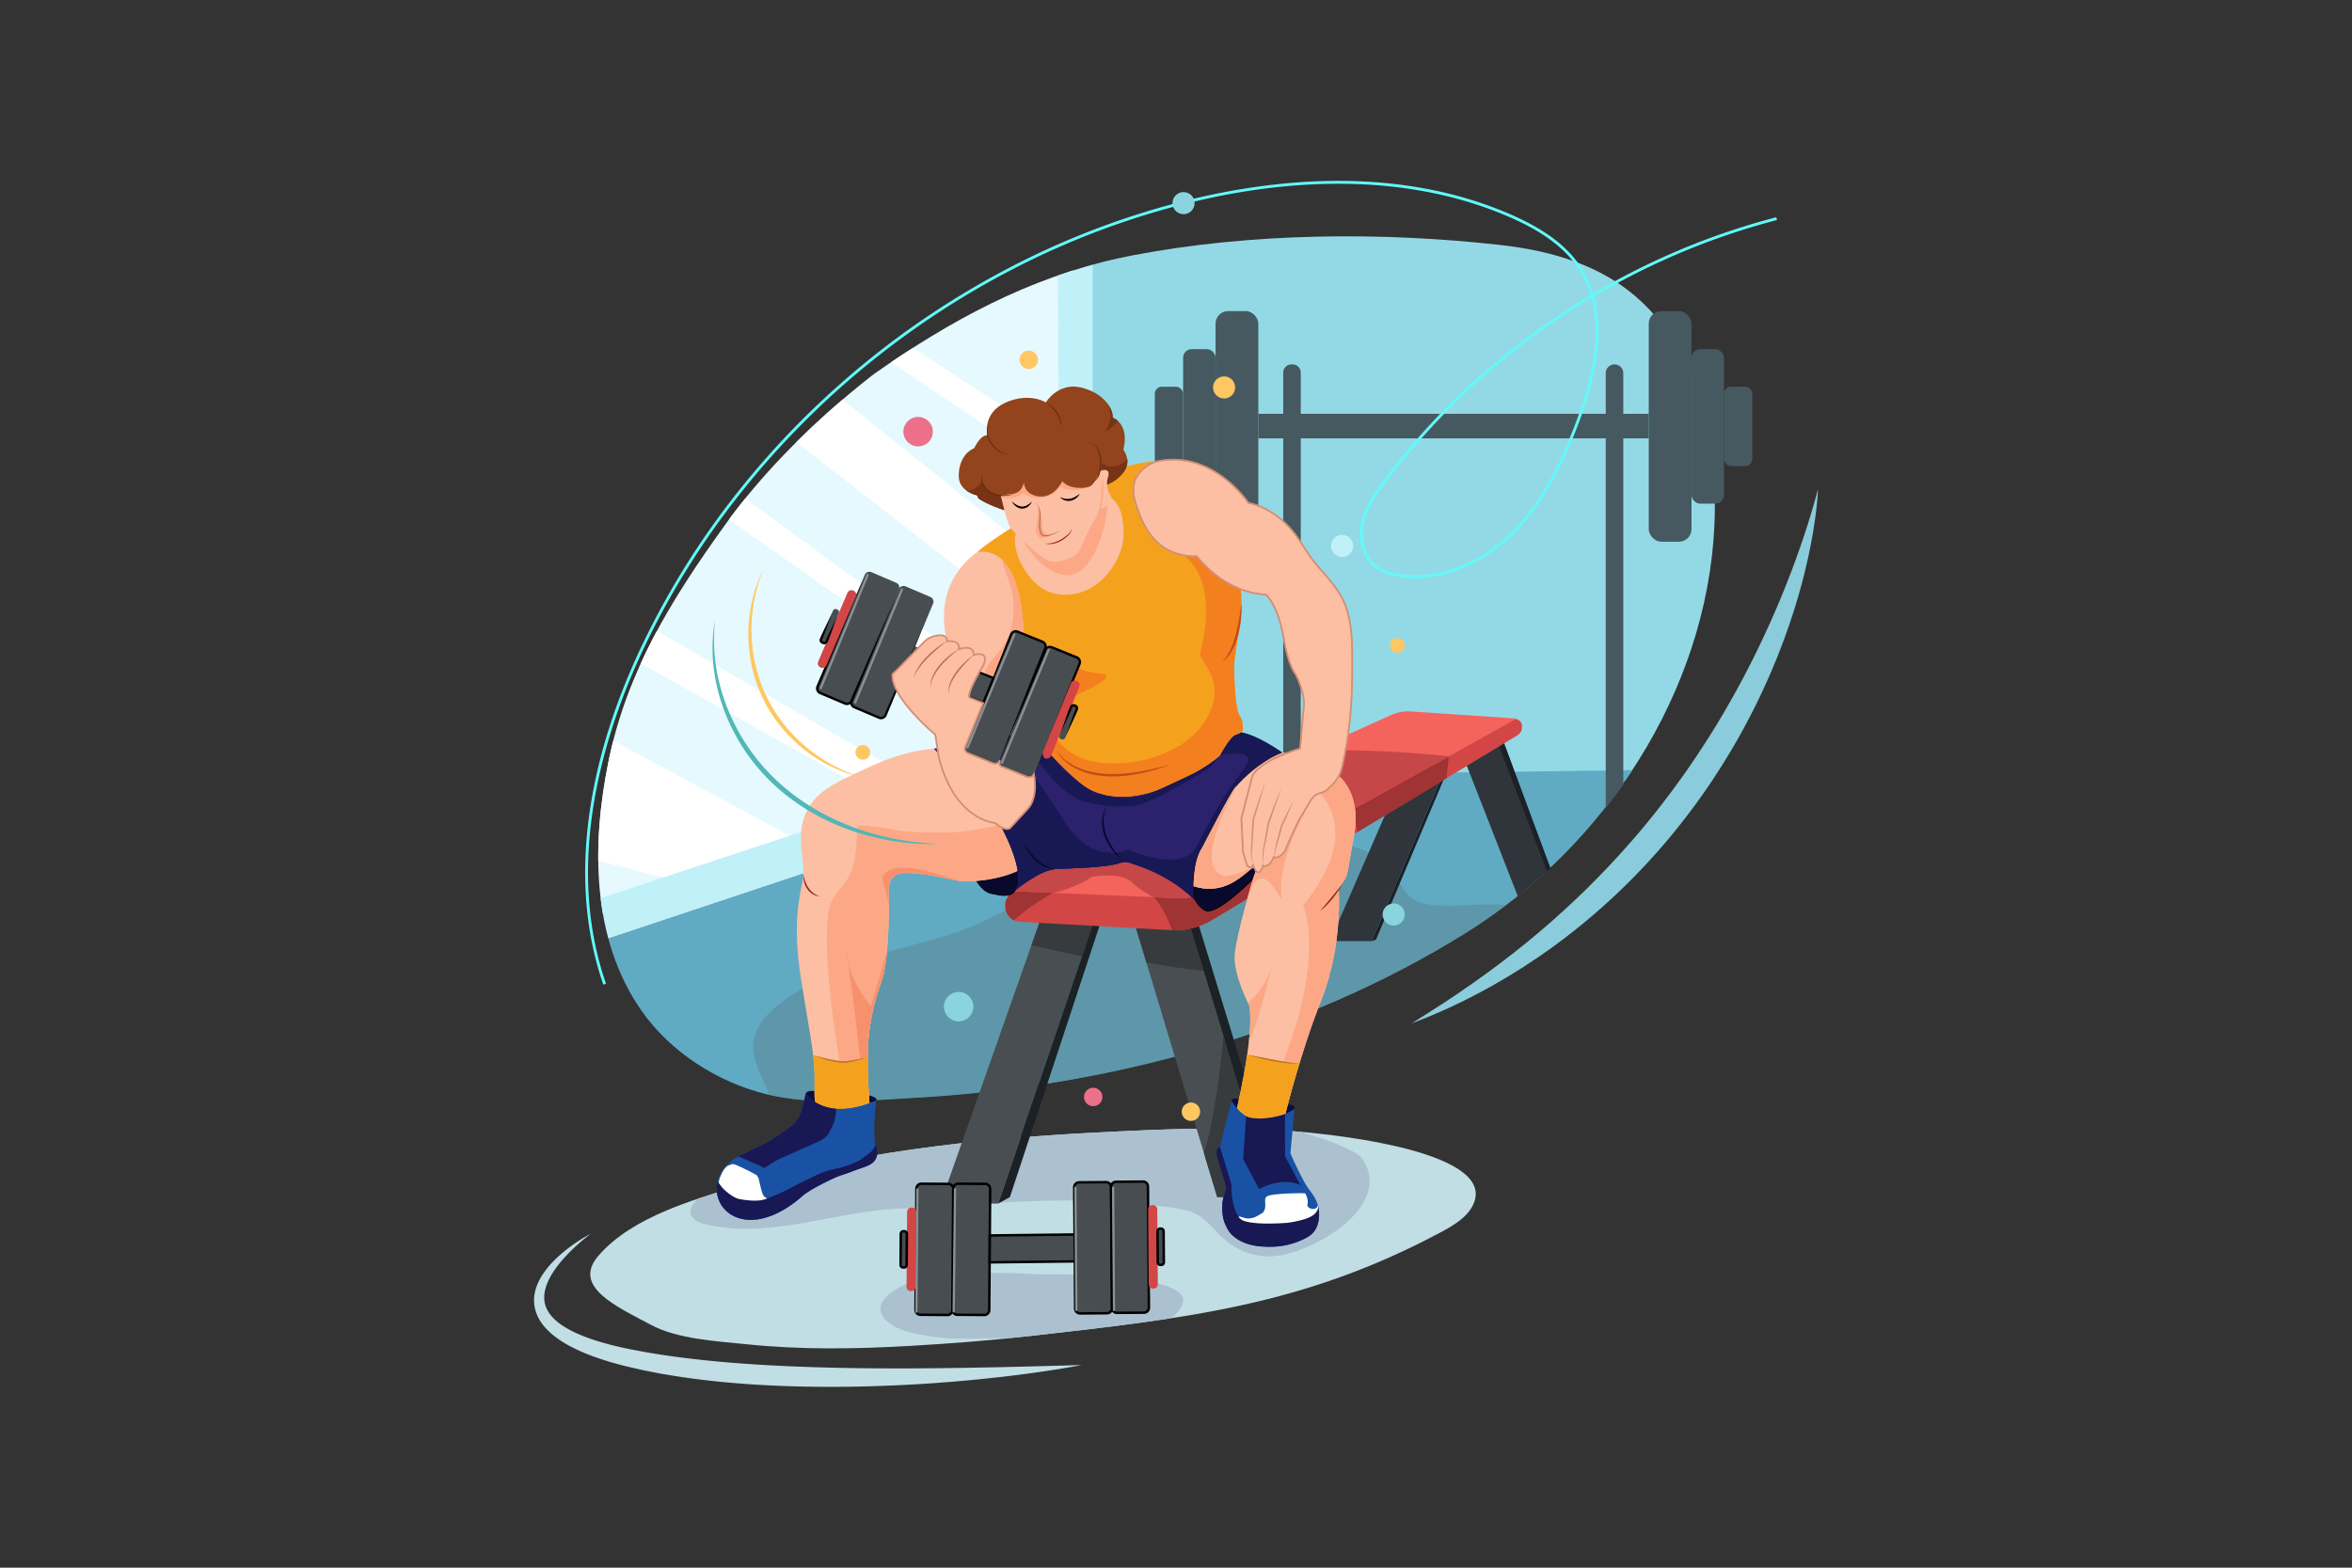 <svg xmlns="http://www.w3.org/2000/svg" xmlns:xlink="http://www.w3.org/1999/xlink" viewBox="0 0 4680 3120"><rect x="0" y="0" width="4680" height="3120" fill="#333333" stroke="none"/><defs><style>.cls-1{fill:none;}.cls-2{fill:#c1dee5;}.cls-3{fill:#f4a21e;}.cls-4{fill:#fcbfa4;}.cls-5{fill:#93441c;}.cls-57,.cls-6,.cls-7{fill:#d38f75;}.cls-6{clip-path:url(#clip-path);}.cls-7{clip-path:url(#clip-path-2);}.cls-8{fill:#484e51;}.cls-9{fill:#d34646;}.cls-10{fill:#f5635d;}.cls-11{fill:#fca886;}.cls-12{fill:#1952a5;}.cls-13{fill:#2c216d;}.cls-14{isolation:isolate;}.cls-15,.cls-20{fill:#fff;}.cls-15{opacity:0;}.cls-16{clip-path:url(#clip-path-3);}.cls-17{fill:#93d9e5;}.cls-18{fill:#60aac4;}.cls-19{fill:#e6f9ff;}.cls-21{fill:#c0f1f9;}.cls-22{opacity:0.48;mix-blend-mode:multiply;}.cls-23{fill:#5a828c;}.cls-24{clip-path:url(#clip-path-4);}.cls-25{fill:#abc1d0;}.cls-26{fill:#465960;}.cls-27{fill:#2f353a;}.cls-28{fill:#1c2126;}.cls-29{clip-path:url(#clip-path-5);}.cls-30{fill:#373b3d;}.cls-31{clip-path:url(#clip-path-6);}.cls-32{clip-path:url(#clip-path-7);}.cls-33{fill:#a03333;}.cls-34{clip-path:url(#clip-path-8);}.cls-35{fill:#c64747;}.cls-36{fill:#8accdb;}.cls-37{fill:#474d51;}.cls-38{fill:#8c9193;}.cls-39{fill:#09092d;}.cls-40{fill:#0d0d3a;}.cls-41{clip-path:url(#clip-path-9);}.cls-42{clip-path:url(#clip-path-10);}.cls-43{fill:#f7916d;}.cls-44{fill:#c1731e;}.cls-45{clip-path:url(#clip-path-11);}.cls-46{fill:#181854;}.cls-47{clip-path:url(#clip-path-12);}.cls-48{fill:#912c1f;}.cls-49{clip-path:url(#clip-path-13);}.cls-50{fill:#f47f1e;}.cls-51{fill:#c14c17;}.cls-52{clip-path:url(#clip-path-14);}.cls-53{clip-path:url(#clip-path-15);}.cls-54{clip-path:url(#clip-path-16);}.cls-55{fill:#773315;}.cls-56{clip-path:url(#clip-path-17);}.cls-58{clip-path:url(#clip-path-18);}.cls-59{fill:#bc6f5b;}.cls-60{clip-path:url(#clip-path-19);}.cls-61{clip-path:url(#clip-path-20);}.cls-62{fill:#f27e55;}.cls-63{fill:#b76c51;}.cls-64{fill:#662c12;}.cls-65{fill:#ffc762;}.cls-66{fill:#51b7b7;}.cls-67{fill:#62f9f9;}.cls-68{fill:#8ad4dd;}.cls-69{fill:#ed708a;}</style><clipPath id="clip-path"><path class="cls-4" d="M1775.47,1342.51c0-1.77,6.5-6.69,7.67-7.89l17-17.5q16-16.39,31.92-32.9c6.27-6.47,11.31-12.41,19.68-15.93,9.46-4,33.11-9.53,32.65,7.54,0,0,27.58-2.87,23.56,16.09,0,0,30.46-11.42,29.31,11.53,0,0,31.71-11,20.17,19.5,0,0-34.13,55.49-28.3,65.1l27.41,11-35.43,86.36s-5.05,9.11,5.68,13.48l48.69,19.84s9.49,4.56,13.85-6.14c0,0-3.24,13.22,5.68,13.49l48.69,19.84s9.91,3.08,13.48-5.68c0,0,10.53,47.29-13.6,71l-33.91,36.94s-8,8-29.88-10.35c0,0-81-5-112.07-131.79l-6.9-44.06S1774,1390.23,1775.47,1342.51Z"/></clipPath><clipPath id="clip-path-2"><path class="cls-4" d="M2297.92,919.23s-56.9,19-39.66,77.59,44.83,105.16,112.07,110.34h11.2s51.73,71.86,137.07,76.44c0,0,24.14,18.38,36.2,89.93,0,0,7.76,48.32,23.28,69,0,0,16.38,30.15,16.38,59.46l-7.75,87.79s-78,22.12-94.83,54.45l-22,84.48,3.3,66,7.91,28s8.47,8.62,12.21,0c0,0,10.92,30.17,19.83.43,0,0,11.72,6.24,21.3-17.14,0,0,10,5.66,22.52-12.52l10.34-24.21,17.24-36.65,24.57-40.94a30,30,0,0,1,6.79-7.59c6.6-5.4,14.21-5.49,21.2-9.52a28.39,28.39,0,0,0,4.76-3.63c8.48-7.59,16.54-16.05,22.06-26.08,6-10.84,7.84-23.62,10.38-35.58,12.59-59.18,16.53-118.11,16.53-178.48,0-37.22.88-76-9.19-112.53-11.27-40.82-38.73-66.71-64.95-98.18-3.24-3.89-6.35-7.88-9.24-12-13.82-20-25.83-41.49-42.5-59.35-21.86-23.41-49.25-41.22-80.83-47.94C2484.12,1000.7,2411.34,891.37,2297.92,919.23Z"/></clipPath><clipPath id="clip-path-3"><path class="cls-1" d="M2229.42,513.17q11.92-2.58,24-4.89c235.79-45.15,495.25-47.43,733.67-20.52,86.57,9.77,173.86,32.9,244.4,84,120.39,87.26,169.85,237.83,179,380.7,21.27,333.57-157.3,658.44-421.37,854.75-23.72,17.64-48.12,34.42-73.2,50-324.48,202.06-715.5,306.32-1095.51,327.64-95.53,5.36-202.85,15.85-296.53-7.42-97-24.1-190.32-84-247.62-166.17-99.64-142.85-99-328.81-66-493.21,36.56-182.11,126-325.24,232.24-473.17,79.16-110.2,183.39-211.64,290-295.52,1.92-1.51,3.84-3,5.78-4.5C1890.35,638,2047.74,552.47,2229.42,513.17Z"/></clipPath><clipPath id="clip-path-4"><path class="cls-2" d="M1325.92,2409.17c42.3-17.86,86.81-31.59,127.44-43.78,234.43-70.32,481.17-98.89,727.15-111.4,140.77-7.16,282.5-13.75,423.07,0,62.08,6.06,371.4,39.38,328.86,141-11.13,26.59-39.1,43.26-65.71,57.49-273.12,146-504.87,171-814.11,206.09-80.58,9.14-161.67,15.4-242.68,20.07-107.8,6.22-216.35,7.82-323.86-3.26-60.47-6.23-137.7-10.22-191-38.74C1226.73,2600,1138,2561,1190.31,2499.73,1224.36,2459.87,1273.44,2431.34,1325.92,2409.17Z"/></clipPath><clipPath id="clip-path-5"><polygon class="cls-8" points="2260.49 1847.25 2421.98 2382.39 2531.89 2382.39 2368.97 1847.25 2260.49 1847.25"/></clipPath><clipPath id="clip-path-6"><polygon class="cls-8" points="2070.29 1830.28 1871.17 2395.32 1986.24 2395.32 2177.61 1830.28 2070.29 1830.28"/></clipPath><clipPath id="clip-path-7"><path class="cls-9" d="M2000.47,1801.36V1804a30.55,30.55,0,0,0,28.87,30.51l300.33,16.62a144.94,144.94,0,0,0,83-20.7l606.81-367.1a18.43,18.43,0,0,0,8.89-15.77v-2.93a13.41,13.41,0,0,0-20-11.71l-618,343.47c-13,7.27-25.92,11.36-40.81,10.63L2031,1772.29A29.1,29.1,0,0,0,2000.47,1801.36Z"/></clipPath><clipPath id="clip-path-8"><path class="cls-10" d="M1996.32,1772.75l770.81-349.39a85.25,85.25,0,0,1,40.93-7.41L3018,1430.09l-620.46,344.42a102.85,102.85,0,0,1-55.21,13Z"/></clipPath><clipPath id="clip-path-9"><path class="cls-4" d="M1870.63,1489.9c-.86-.29-53.73-2.87-135.62,34.2s-115.09,53.3-133.62,99,2.59,94.39-4.31,129.3-20,89.22-3.52,194,26.36,147.41,27.23,191.37-3.45,58.19,9,69.4,66.38,6.89,70.25,7.32,30.61-11.63,30.61-11.63-7.31-83.19-2.58-135.34,16.37-86.21,27.58-119.4,14.65-131,12.5-165.94,12.93-42.24,26.29-44.39,59.91,2.58,97.84,12.5,107.75-2.16,138.36-20.26-19-163.79-19-166.37S1870.63,1489.9,1870.63,1489.9Z"/></clipPath><clipPath id="clip-path-10"><path class="cls-11" d="M2089,1596.89c-56.52,36-121.45,54.4-188,59-33.08,2.28-66.31,1.35-99.34-1.39-30.32-2.51-66.24-13.9-95.85-11.21-1.55,32.74-1,68.45-15.57,98.6-10.5,21.76-31.49,36.42-38.73,60-5,16.27-5.33,35.36-5.91,52.25-1.4,40.47,1.91,81.15,6.06,121.37,7.57,73.29,19.29,146.22,33.09,218.58q2.07,10.88,4.24,21.71s143.1,1.73,146.55-3.44,277.58-491.37,281-505.16S2089,1596.89,2089,1596.89Z"/></clipPath><clipPath id="clip-path-11"><path class="cls-12" d="M1602.72,2175.83s37.46,58.87,140,14.91c-1.17,15.5-2.73,31-3.2,46.54-.24,7.79-.22,15.59.29,23.37.34,5.29-.28,14.33,2.9,18.88,5.58,8,3.54,22.27-1.83,29.78-7.56,10.57-24.4,14.22-36,18.59-11.14,4.21-22.34,8.5-33.73,12-9.92,3-60.35,27.59-74.14,40.09s-66.81,56.89-119.82,46.11c-48.88-9.93-66.4-62.94-35.9-101.71a82.92,82.92,0,0,1,16-15.25c6.56-4.84,13.58-8.38,20.87-12.08q19.53-9.89,39.37-19.15c12.37-5.78,24.1-13.59,35.31-21.44,10.72-7.33,22.78-14.4,31.07-24.58,6.12-7.52,9.8-16.67,12.27-26,1.22-4.57,2.24-9.18,3.43-13.76q1.06-4.12,2.09-8.28C1602,2182.63,1603.33,2176.8,1602.72,2175.83Z"/></clipPath><clipPath id="clip-path-12"><path class="cls-13" d="M2095.34,1449.39l-237.06,40.51,129.88,147.41s57.91,101.72,31.25,135.34c0,0,49.21-41.38,82-43.1s100-2.59,127.15-12.07a39.76,39.76,0,0,1,9.61-1.73c6.42-.51,13.08,2.55,19.07,4.52q10.47,3.43,20.71,7.47c36.07,14.23,69,34.25,97.1,61.09q7.57,7.28,14.57,15.14s198.84-279.3,197.12-278.72-33.33-25.87-33.33-25.87-48.27-35.47-84.19-41.87-112.93,14.29-112.93,14.29Z"/></clipPath><clipPath id="clip-path-13"><path class="cls-3" d="M2043,1033.31c-2.3-1.72-83.9,49.71-97.7,65.23,0,0,24.14,62.06,27.59,98.27s-14.66,77.58-12.93,89.65,128.88,212.92,128.88,212.92,50.42,56.9,81.46,72.42,89.65,26.72,170.68-16.38c0,0,59.48-25.86,86.2-51.73,0,0,19.83-38.21,31.9-41.66s13.79-8.62,13.79-8.62,2.3-16.67-6.32-29.31-10.35-69-10.92-93.68,11.49-76.43,13.79-110.34-2.87-78.15-2.87-78.15L2322.34,916.07s-52.3,1.15-98.85,17.24-172.4,69-173.55,73S2043,1033.31,2043,1033.31Z"/></clipPath><clipPath id="clip-path-14"><path class="cls-4" d="M2021.43,1062.42c-4.68,12.26-.27,31.51,3.68,43.13,10.11,29.66,34.83,63.76,65.66,73.57,32.83,10.44,68.85,2.15,95.22-19.59,25.5-21,47.41-56,49.18-89.71,1.25-23.82-1-55.53-18-73.87-21.84-23.56-40.8-5.17-40.8-5.17l-40.8,86.78-60.08,3.45-50.84-27Z"/></clipPath><clipPath id="clip-path-15"><path class="cls-4" d="M1988.16,974.12s14.65,66.66,23,77,60.63,64.08,81,66.38,49.42-9.19,54.31-19.83,14.36-30.17,22.12-46.26,21.27-30.46,21-52.29-2.88-73.28-3.74-73.85-84.76-6-88.5-6-48.56,11.21-50.86,11.21-31.9,13.79-32.76,14.65S1988.16,974.12,1988.16,974.12Z"/></clipPath><clipPath id="clip-path-16"><path class="cls-5" d="M1998.3,1015.39s-32.84-10.53-51.23-23.17l-2.88-6.32s-36.49-7.19-36.49-38.51,15.52-49.13,30.75-55.45c0,0,12.35-27,26.15-25.58,0,0-10.64-44.25,36.49-65.23s80.74-.28,79.88,0,24.71-41.09,70.4-29.88,63.79,42.53,62.64,60.06c0,0,34.2,10.91,21.27,63.79,0,0,18.39,22.7-.58,46s-41.38,25.86-41.38,25.86.48-27.88-5.94-23-9.29,21-20.21,24.72-39.36,5.17-53.44-10.92c0,0-15.52,33.62-46.26,30.17s-30.18-28.16-30.18-28.16-2.58,21-22.12,23-24.21,3.6-24,4.35S1998.3,1015.39,1998.3,1015.39Z"/></clipPath><clipPath id="clip-path-17"><path class="cls-4" d="M1945.34,1098.54s-91.37,54.31-60.91,177.29,132.18,90.23,132.18,90.23L2036.72,1265S2038.44,1086.18,1945.34,1098.54Z"/></clipPath><clipPath id="clip-path-18"><path class="cls-6" d="M2003.88,1651.58c-5.05,0-13.05-2.4-24.7-12.11-3.49-.33-22.36-2.78-44.69-18.6-14.18-10-26.8-23.44-37.49-39.8-13.33-20.39-23.7-45.49-30.82-74.6l0-.13-6.8-43.45a468.8,468.8,0,0,1-42.95-41.63c-28.88-32.06-43.19-58.57-42.56-78.8h0c.05-1.74,2.05-3.74,6.5-7.54.71-.61,1.39-1.18,1.63-1.44l17-17.49c10.28-10.55,20.7-21.32,30.78-31.73l1.13-1.17L1833,1281c5.36-5.61,10.42-10.9,18.16-14.17,6.94-2.92,22.18-7,30.08-1.64a11.16,11.16,0,0,1,4.79,8.95c4.35-.2,15.54-.07,21,6a12.27,12.27,0,0,1,3,9.49c5.18-1.54,16.94-4.21,23.82.82,3.22,2.36,5,6,5.14,10.89,4.48-1.19,14.67-3.12,19.77,2.14,3.78,3.89,3.87,10.66.28,20.13l-.14.28c-15.91,25.88-31,56.27-28.49,63l28.35,11.43-36.13,88a8.59,8.59,0,0,0-.61,6.3c.73,2.06,2.57,3.7,5.47,4.88l48.78,19.88a9.4,9.4,0,0,0,6.68.31c2.12-.83,3.79-2.71,5-5.59l3.1,1c-.46,1.88-1.21,7.33.78,9.94a4.09,4.09,0,0,0,3.36,1.53h.29l48.89,19.92c.81.23,8.58,2.25,11.43-4.75l2-4.83,1.13,5.09a122.19,122.19,0,0,1,2.29,27c-.51,19.76-6.15,35.49-16.31,45.49l-33.88,36.9C2010.71,1649.53,2008.55,1651.58,2003.88,1651.58Zm-134.52-145.82c8.77,35.81,27.48,84.34,66.83,112.32,18.81,13.37,36.83,17.74,43.74,18.18l.53,0,.42.35c19.62,16.52,27.23,10.8,27.68,10.43l33.91-36.94c19.17-18.83,15.72-53.64,13.88-65.45-3.92,4.14-9.93,3.83-13.1,2.85l-.13,0-48.43-19.74a7.23,7.23,0,0,1-5.55-2.8,11.31,11.31,0,0,1-1.94-6.2,10.3,10.3,0,0,1-3.16,1.93,12.63,12.63,0,0,1-9.18-.39l-48.65-19.83c-3.81-1.55-6.27-3.85-7.32-6.84a11.86,11.86,0,0,1,.78-8.85l34.78-84.76-26.39-10.64-.28-.46c-1.77-2.92-2.46-10,11.9-37.75,7.34-14.17,15.42-27.44,16.32-28.92,3-8,3.13-13.72.37-16.56-4.22-4.35-14.81-2-18.54-.68l-2.28.79.12-2.41c.24-4.86-1-8.35-3.79-10.36-7.4-5.42-23.16.38-23.32.44l-2.78,1,.61-2.91c.85-4,.25-7-1.82-9.34-5.57-6.2-19.83-4.8-20-4.79l-1.84.19,0-1.86c.1-3.71-1-6.31-3.41-7.94-6.21-4.25-19.84-1.06-27,2s-11.72,7.82-17.06,13.41l-2.08,2.16-1.13,1.17c-10.08,10.41-20.5,21.18-30.79,31.73q-8.52,8.74-17,17.5c-.35.36-1,.9-1.85,1.64-1.35,1.16-4.91,4.2-5.37,5.27-1.31,46.39,84,117.39,84.81,118.1l.48.4Zm-92.29-163Zm0-.17Z"/></clipPath><clipPath id="clip-path-19"><path class="cls-4" d="M2552.79,1497.66l98,18.1,8.62,25s51.72,32.76,34.48,124.14-7.76,69.82-30.17,103.44c0,0,8.87,112.93-34.36,221.54s-72.53,230.17-72.53,230.17-45.69,50.86-49.14,50.86-50.86-46.55-50.86-46.55,39.65-157.76,29.31-222.41c0,0-32.76-62.06-29.31-102.58s37.35-155.08,39.08-158,9.19-24.75-9.77-9.24-55.2,49.36-110.94,31.6c0,0-1.35-49.51,17.15-77,0,0,61.44-120,66.69-120.59C2459,1566.09,2497.62,1518.92,2552.79,1497.66Z"/></clipPath><clipPath id="clip-path-20"><path class="cls-7" d="M2504.13,1737.82c-5.14,0-9.2-7.33-11.14-11.66a6.07,6.07,0,0,1-3.35,1.85c-4.57.85-9.19-3.7-9.7-4.22l-.3-.29-8.07-28.6v-.18l-3.31-66.2,22.09-84.9.09-.16c7.15-13.75,25.48-27.23,54.51-40.09a358.07,358.07,0,0,1,40.24-14.86l7.65-86.61c0-27.69-15.11-56.58-16.13-58.51-15.53-20.8-23.19-67.62-23.51-69.6-6.15-36.5-15.51-58.74-22.27-71-6.29-11.37-11.56-16.41-13-17.63-44.25-2.53-79.29-23.27-100.91-40.26a211.28,211.28,0,0,1-36.34-36.15H2370.2c-31.87-2.45-56.69-14.12-75.87-35.67-15.62-17.54-27.57-41.64-37.63-75.83-9.13-31,2.45-51.07,13.77-62.39a76.25,76.25,0,0,1,26.93-17.2l.13,0a151.92,151.92,0,0,1,77.77,1c20.34,5.66,40.26,15.61,59.22,29.57a235.76,235.76,0,0,1,50.57,51c29.55,6.44,57.56,23.13,81,48.28,12,12.85,21.69,27.74,31.08,42.14,3.75,5.75,7.62,11.7,11.57,17.4,2.59,3.73,5.58,7.63,9.16,11.92,4.51,5.42,9.11,10.74,13.57,15.88,21.73,25.09,42.26,48.78,51.69,82.91s9.32,69.92,9.26,104.65q0,4.17,0,8.32c0,68.87-5.26,125.69-16.56,178.82-.4,1.86-.78,3.75-1.16,5.64-2.08,10.33-4.24,21-9.39,30.39-6.28,11.41-15.8,20.59-22.41,26.5a31.25,31.25,0,0,1-5,3.84,47.54,47.54,0,0,1-9.4,3.83c-4.12,1.34-8,2.61-11.59,5.53a28.57,28.57,0,0,0-6.42,7.17L2586,1633.32l-17.2,36.58-10.39,24.31-.09.13c-10.34,15-19.33,14.66-23,13.67-4,9.09-8.77,14.7-14.28,16.69a11.93,11.93,0,0,1-6.86.46c-2.74,8.4-6,12.55-9.92,12.66Zm-10.69-19.58,1.4,3.86c1.49,4.11,5.7,12.56,9.35,12.46,1.15,0,4.19-1.26,7.39-12l.57-1.9,1.75.93a8,8,0,0,0,6.15,0c3.34-1.24,8.29-5.08,12.88-16.28l.71-1.71,1.6.91c.35.19,8.94,4.52,20.28-11.89l10.28-24.07,17.35-36.84,24.56-40.94a31.49,31.49,0,0,1,7.16-8c4-3.31,8.41-4.73,12.64-6.11a44.63,44.63,0,0,0,8.78-3.56,27.59,27.59,0,0,0,4.48-3.44c6.43-5.75,15.68-14.67,21.72-25.65,4.91-8.92,7-19.36,9.06-29.46.38-1.9.76-3.79,1.16-5.67,11.25-52.9,16.49-109.51,16.49-178.14q0-4.15,0-8.32c.06-34.52.12-70.22-9.15-103.78s-29.52-56.85-51-81.65c-4.46-5.15-9.08-10.48-13.61-15.92-3.64-4.37-6.69-8.34-9.33-12.15-4-5.74-7.86-11.71-11.62-17.48-9.31-14.28-18.94-29.06-30.74-41.69-23.2-24.85-50.85-41.26-80-47.46l-.65-.14-.37-.55c-.18-.27-18.46-27.43-50.26-50.83-18.63-13.71-38.19-23.47-58.13-29a148.56,148.56,0,0,0-76-1,74.32,74.32,0,0,0-25.68,16.48c-15.5,15.55-19.83,35.43-12.87,59.08,15,50.91,39.82,103.69,110.56,109.17h12l.49.67c.13.18,13.12,18.06,36.29,36.24,21.33,16.74,55.92,37.19,99.54,39.54l.5,0,.4.31c1,.76,24.78,19.59,36.82,91,.08.49,7.88,48.17,23,68.28l.13.2c.68,1.24,16.58,30.85,16.58,60.23v.15l-7.84,88.9-1.08.31c-.78.22-77.28,22.23-93.75,53.47l-21.88,84.06,3.28,65.51,7.74,27.42c1.28,1.19,4.24,3.43,6.5,3,1.13-.21,2-1.13,2.76-2.8Z"/></clipPath></defs><title>01</title><g class="cls-14"><g id="_01" data-name="01"><rect id="_01-2" data-name="01" class="cls-15" width="4680" height="3120"/><g class="cls-16"><polygon class="cls-17" points="2127.49 352.23 2169.9 409.75 2171.63 1566.53 3570.7 1548.01 3430.81 451.6 2127.49 352.23"/><polygon class="cls-18" points="2174.06 1546.71 1118.82 1898.46 1297.28 2250.21 2675.81 2175.2 3537.07 1655.34 3399.99 1530.79 2174.06 1546.71"/><polygon class="cls-19" points="1118.82 605.28 1118.82 1844.45 2135.26 1515.68 2135.26 418.49 2009.42 419.65 1118.82 605.28"/><polygon class="cls-20" points="1417.09 483.61 2125.71 957.02 2125.71 892.43 1472.7 470.68 1417.09 483.61"/><polygon class="cls-20" points="1506.77 659.59 1398.14 734.6 2135.26 1308.77 2125.71 1155.06 1506.77 659.59"/><polygon class="cls-20" points="1341.24 957.02 2135.26 1515.68 2135.26 1469.12 1356.76 900.12 1341.24 957.02"/><polygon class="cls-20" points="1157.61 1254.45 1811.46 1620.41 1890.87 1594.73 1224.86 1207.9 1157.61 1254.45"/><polygon class="cls-20" points="808.74 1615.7 1377.21 1760.88 1611.52 1685.09 1178.3 1451.48 808.74 1615.7"/><polygon class="cls-21" points="2104.23 418.49 2110.26 1485.51 1118.82 1812.56 1118.82 1898.46 2174.06 1546.71 2174.06 412.96 2099.04 395.33 2104.23 418.49"/><polygon class="cls-19" points="1087.78 1854.49 1118.82 1844.45 1118.82 605.28 2009.42 419.65 1087.78 571.65 1087.78 1854.49"/><g class="cls-22"><path class="cls-23" d="M3020.86,1804.21c-52.39-9.75-106.55.48-159.89-2.19-16.27-.82-33.09-3-46.79-11.3-21.67-13.08-30.8-37.93-45.78-57.58-36-47.23-105.47-61.93-167.05-55.3s-119.36,30.41-179.29,45.25c-125.22,31-260.9,23.21-380.13,70.58-40.2,16-77.48,37.88-117.65,53.92-45.23,18.07-93.45,28.46-140.45,42-73.86,21.25-145.49,50.61-209.17,91.57-36.12,23.24-72.17,54.66-75.57,95.57-2.7,32.39,15.82,62.48,27.8,93,12.79,32.55-8.27,84,12.4,110.57,23,29.62,109.65,39.24,145.73,46.14,45.71,8.75,92.43,12.58,139.09,12.58,149.87,0,296.08-39.07,442.59-68.63,144.68-29.2,291.78-49.41,433.24-90.17s279.33-104.14,379.72-205.94c19.82-20.09,38.84-43.3,41.48-70.53C3126,1853.91,3073.25,1814,3020.86,1804.21Z"/></g></g><path class="cls-2" d="M1325.92,2409.17c42.3-17.86,86.81-31.59,127.44-43.78,234.43-70.32,481.17-98.89,727.15-111.4,140.77-7.16,282.5-13.75,423.07,0,62.08,6.06,371.4,39.38,328.86,141-11.13,26.59-39.1,43.26-65.71,57.49-273.12,146-504.87,171-814.11,206.09-80.58,9.14-161.67,15.4-242.68,20.07-107.8,6.22-216.35,7.82-323.86-3.26-60.47-6.23-137.7-10.22-191-38.74C1226.73,2600,1138,2561,1190.31,2499.73,1224.36,2459.87,1273.44,2431.34,1325.92,2409.17Z"/><g class="cls-24"><path class="cls-25" d="M2201.05,2165.84l-422.39,46.55c-115.56,39.76-234.5,82.24-341.18,142.34-17.76,10-80.85,41.34-59.35,68.22,6.85,8.57,18.16,12,28.87,14.38,127.65,28.35,254.18-26.34,381.23-31.8,106.25-4.58,212.23-15,318.62-16.19,54-.59,108,1.13,161.63,7.4,30.72,3.59,62,4.21,92,12.1,38.5,10.09,49.53,35.61,78.32,59.84a136.91,136.91,0,0,0,84.41,31.81c77.65,1.65,252.37-96.92,188.13-193.28C2673.45,2250.32,2201.05,2165.84,2201.05,2165.84Z"/><path class="cls-25" d="M2062.27,2536.09a986.09,986.09,0,0,0-125.5-1.4c-39,2.18-80.48,5.43-118.29,15.54-12.92,3.45-34.09,12.73-49.1,25.35-16.49,13.86-25.55,31.74-8.05,50.34,21.42,22.77,61.35,29.14,90.69,33.72,8.81,1.37,17.67,2.5,26.56,3.15q14.89,1.08,29.83,1.38c12.49.23,25,.17,37.48-.1,260.34-5.6,391.37-10.27,407.75-71.93S2062.27,2536.09,2062.27,2536.09Z"/></g><path class="cls-2" d="M1502.73,2715.5c-53.78-3.43-107.38-8.33-160.54-15.59l-19.92-2.78c-1.66-.21-3.32-.47-5-.75l-5-.81-9.91-1.61-9.92-1.61c-3.3-.55-6.62-1-9.89-1.69l-19.7-3.74-9.86-1.85-9.75-2.07-4.87-1c-1.63-.35-3.23-.75-4.85-1.13l-9.69-2.25c-3.21-.78-6.4-1.63-9.61-2.44l-4.81-1.23-4.76-1.34c-3.16-.91-6.36-1.75-9.51-2.69l-9.41-2.9a364.72,364.72,0,0,1-36.52-13.71,198.77,198.77,0,0,1-33.18-18.34c-1.32-.85-2.48-1.82-3.71-2.75l-1.83-1.4c-.6-.47-1.23-.92-1.78-1.43l-3.43-3-.86-.75-.8-.78-1.59-1.58a72.55,72.55,0,0,1-11-13.6,53.5,53.5,0,0,1-8-32.58,72.38,72.38,0,0,1,3.54-17.7,113.49,113.49,0,0,1,7.47-17.38,150.77,150.77,0,0,1,10.21-16.6c3.78-5.37,7.82-10.63,12.09-15.73a326.89,326.89,0,0,1,27.83-29,405.42,405.42,0,0,1,31.09-26.21,313.78,313.78,0,0,0-34.88,21.55,293.64,293.64,0,0,0-32.08,26.11c-5,4.77-10,9.75-14.58,15.06a168,168,0,0,0-13,16.85,120.33,120.33,0,0,0-10.55,19.09,91.63,91.63,0,0,0-6.52,21.67,73.66,73.66,0,0,0-.09,23.48,77.16,77.16,0,0,0,7.34,22.55,90.71,90.71,0,0,0,13,19.18l1.88,2.16.94,1.08,1,1,4,4c.66.69,1.36,1.29,2,1.92l2.09,1.86c1.39,1.23,2.76,2.53,4.22,3.64a213.49,213.49,0,0,0,36.48,23.67,369,369,0,0,0,38.81,17.25c13.13,5,26.44,9.27,39.78,13.3l10,2.83c1.68.47,3.35,1,5,1.4l5,1.3,10.08,2.61,10.08,2.33,20.19,4.61c3.36.81,6.74,1.45,10.12,2.11l10.14,2,10.14,2,5.07,1c1.69.34,3.38.67,5.08.94l20.35,3.38c54.31,8.85,108.94,14.53,163.6,18s109.35,4.85,164,4.63,109.19-2.08,163.64-5.36c6.81-.38,13.61-.86,20.41-1.31l20.4-1.41c13.59-1.09,27.18-2,40.76-3.32,27.16-2.29,54.27-5.13,81.34-8.14s54.1-6.56,81.07-10.48,53.87-8.17,80.63-13.39c-108.88,3.18-217.32,6-325.65,6.63S1610.31,2722.26,1502.73,2715.5Z"/><path class="cls-26" d="M3212.56,725.2h0a17.46,17.46,0,0,0-17.45,17.46v866l34.91-46.32V742.66A17.46,17.46,0,0,0,3212.56,725.2Z"/><path class="cls-26" d="M2571.74,725.2h-1.9a16.51,16.51,0,0,0-16.51,16.51V1607h34.91V741.71A16.51,16.51,0,0,0,2571.74,725.2Z"/><rect class="cls-26" x="3280.64" y="619.09" width="85.14" height="459.01" rx="25.06"/><rect class="cls-26" x="3365.78" y="694.87" width="64.56" height="307.46" rx="17.03"/><rect class="cls-26" x="3430.35" y="769.58" width="56.32" height="158.04" rx="14.04"/><rect class="cls-26" x="2418.7" y="619.09" width="85.14" height="459.01" rx="25.06"/><rect class="cls-26" x="2354.14" y="694.87" width="64.56" height="307.46" rx="17.03"/><rect class="cls-26" x="2297.82" y="769.58" width="56.32" height="158.04" rx="14.04"/><rect class="cls-26" x="2503.85" y="823.56" width="776.79" height="48.85"/><polygon class="cls-27" points="2903.58 1485.34 3020.3 1784.11 3084.98 1728.09 2977.28 1438.79 2903.58 1485.34"/><polygon class="cls-28" points="2729.26 1872.95 2737.93 1870.06 2884.47 1523.32 2878.54 1523.32 2729.26 1872.95"/><polygon class="cls-28" points="2976.8 1469.46 3078.01 1733.72 3084.76 1727.51 2987 1463.07 2976.8 1469.46"/><polygon class="cls-27" points="2646.5 1872.95 2729.26 1872.95 2878.54 1523.32 2792.61 1538.06 2646.5 1872.95"/><polygon class="cls-8" points="2260.49 1847.25 2421.98 2382.39 2531.89 2382.39 2368.97 1847.25 2260.49 1847.25"/><g class="cls-29"><path class="cls-30" d="M2224.33,1815c-.86,2.58,7.76,88.79,7.76,88.79,14.65,8.62,212.06,41.37,224.13,27.58s-30.17-121.55-30.17-121.55S2225.19,1812.4,2224.33,1815Z"/><path class="cls-30" d="M2434.67,2057.22s-22.42,279.3-70.69,284.47,12.07,73.27,16.38,73.27,226.71-16.37,228.44-25-95.69-325-95.69-325Z"/></g><polygon class="cls-28" points="2368.97 1847.25 2531.89 2382.39 2546.11 2366.87 2381.9 1830.28 2368.97 1847.25"/><polygon class="cls-8" points="2070.29 1830.28 1871.17 2395.32 1986.24 2395.32 2177.61 1830.28 2070.29 1830.28"/><g class="cls-31"><path class="cls-30" d="M2014,1873.61c5.18,0,180.17,38.79,180.17,38.79l22.41-101.72-186.2-3.45Z"/></g><polygon class="cls-28" points="1986.24 2395.32 2009.52 2382.39 2191.83 1830.28 2177.61 1830.28 1986.24 2395.32"/><path class="cls-9" d="M2000.47,1801.36V1804a30.55,30.55,0,0,0,28.87,30.51l300.33,16.62a144.94,144.94,0,0,0,83-20.7l606.81-367.1a18.43,18.43,0,0,0,8.89-15.77v-2.93a13.41,13.41,0,0,0-20-11.71l-618,343.47c-13,7.27-25.92,11.36-40.81,10.63L2031,1772.29A29.1,29.1,0,0,0,2000.47,1801.36Z"/><g class="cls-32"><path class="cls-9" d="M2071,1661.63l-93.1,173.26c24.57-6.46,134.47-64.65,134.47-64.65l172,5.17,72.41,104.74s135.76-62.07,140.93-68.53,112.49-72.41,112.49-72.41-125.42-113.78-130.59-112.49S2074.87,1659,2071,1661.63Z"/><path class="cls-33" d="M2618.29,1622.27c-3.88-1.3-438.32-6.47-444.79-6.47s-249.55,75-249.55,82.75,66,160.33,66,160.33,84-98.26,201.7-112.49,144.82,121.54,144.82,121.54,199.12-60.77,203-64.65S2622.17,1623.56,2618.29,1622.27Z"/><polygon class="cls-33" points="2700.05 1650.13 2709.73 1693.95 2875.24 1577.59 2883.79 1496.61 2685.17 1582.76 2700.05 1650.13"/></g><path class="cls-10" d="M1996.32,1772.75l770.81-349.39a85.25,85.25,0,0,1,40.93-7.41L3018,1430.09l-620.46,344.42a102.85,102.85,0,0,1-55.21,13Z"/><g class="cls-34"><path class="cls-35" d="M1978.22,1782.66s106.46,19,195.25-37.93c0,0,60.44-9.83,79.84,12.15s151.62,89.57,151.62,89.57l179.38-110.26L2292.1,1560.35Z"/><path class="cls-35" d="M2387.78,1562.38c-81.46,111,33.62,12.5,33.62,12.5,3.87,0,381.43,71.93,382.72,65.68s99.56-132.91,99.56-132.91S2469.24,1451.36,2387.78,1562.38Z"/></g><path class="cls-36" d="M3611.75,994.23c-1.94,7-3.88,13.91-6,20.82-4.05,13.85-8.38,27.59-12.8,41.27q-13.35,41-28.67,81.21c-20.28,53.6-43.11,106-68.05,157.26s-52.28,101.15-81.81,149.64q-22.26,36.32-46.15,71.52T3318.73,1585q-25.61,33.93-53,66.48l-6.81,8.16c-2.29,2.71-4.64,5.36-6.95,8l-14,16-14.21,15.82-3.55,4c-1.19,1.32-2.42,2.6-3.62,3.9l-7.24,7.79c-9.57,10.48-19.55,20.56-29.35,30.82-5,5.07-10.05,10-15,15.07l-7.52,7.54-7.67,7.39-15.34,14.79-15.62,14.5c-2.61,2.42-5.18,4.88-7.82,7.26l-7.95,7.1c-5.32,4.72-10.56,9.54-15.91,14.24L3071,1847.88c-2.7,2.32-5.36,4.7-8.1,7l-8.23,6.82-16.45,13.68-16.71,13.37-8.35,6.7-8.49,6.54-17,13.11c-5.7,4.32-11.49,8.51-17.22,12.81s-11.45,8.61-17.32,12.71l-17.49,12.53-4.36,3.14c-1.47,1-3,2-4.43,3.06l-8.87,6.11c-5.91,4.08-11.79,8.22-17.74,12.26s-12,8-18,12l-9,6c-1.49,1-3,2-4.53,2.93l-4.55,2.93L2846,2013.25l-4.54,3c-1.52,1-3.07,1.91-4.6,2.87l-9.2,5.74c-6.13,3.85-12.26,7.72-18.36,11.67q10.17-3.86,20.29-7.88l10.12-4c1.68-.69,3.37-1.34,5.05-2l5-2.14,20-8.69c3.32-1.46,6.68-2.88,10-4.44l9.85-4.65c6.58-3.1,13.17-6.2,19.72-9.37s13-6.58,19.47-9.87l9.72-5c1.62-.85,3.25-1.66,4.85-2.53l4.8-2.61,19.16-10.53c6.43-3.45,12.67-7.23,19-10.89l9.43-5.55c3.14-1.87,6.31-3.68,9.42-5.59l18.58-11.61,9.29-5.82,9.13-6.06,18.27-12.15,18-12.58,9-6.34c3-2.12,5.9-4.34,8.85-6.51l17.62-13.13a1297.58,1297.58,0,0,0,247.54-249.25c8.92-11.68,17.46-23.63,26-35.57l12.52-18.13c2.11-3,4.13-6.08,6.16-9.13l6.08-9.19q24.15-36.85,45.95-75.14a1354.72,1354.72,0,0,0,76.48-158.26q16.49-40.69,30.21-82.37c4.61-13.86,8.87-27.84,13-41.84s7.93-28.1,11.47-42.26,6.89-28.34,9.91-42.6,5.81-28.55,8.21-42.91,4.54-28.76,6.29-43.19c.84-7.23,1.63-14.45,2.24-21.69s1.15-14.49,1.37-21.75c-.87,3.52-1.75,7-2.7,10.53S3612.73,990.75,3611.75,994.23Z"/><path class="cls-37" d="M2200.92,2352.7l-53.71.41a9.81,9.81,0,0,0-9.7,9.86l1.86,241.34a9.8,9.8,0,0,0,9.85,9.7l53.71-.41a9.81,9.81,0,0,0,9.7-9.86l-1.86-241.34A9.79,9.79,0,0,0,2200.92,2352.7Z"/><path d="M2209.56,2353.77a12.18,12.18,0,0,0-8.66-3.52l-53.71.41a12.26,12.26,0,0,0-12.13,12.32l1.86,241.35a12.24,12.24,0,0,0,12.22,12.13h.1l53.7-.42a12.26,12.26,0,0,0,12.14-12.32l-1.86-241.34A12.19,12.19,0,0,0,2209.56,2353.77ZM2208.07,2609a7.25,7.25,0,0,1-5.16,2.19l-53.71.42,0,2.44,0-2.44h0a7.35,7.35,0,0,1-7.34-7.28L2140,2363a7.38,7.38,0,0,1,7.28-7.4l53.71-.41a7.38,7.38,0,0,1,7.39,7.28l1.86,241.34A7.33,7.33,0,0,1,2208.07,2609Z"/><path class="cls-37" d="M2274.35,2351.56l-53.71.41a9.81,9.81,0,0,0-9.7,9.86l1.86,241.34a9.81,9.81,0,0,0,9.85,9.71l53.71-.42a9.81,9.81,0,0,0,9.7-9.85l-1.86-241.34A9.81,9.81,0,0,0,2274.35,2351.56Z"/><path d="M2274.33,2349.12l-53.71.41a12.24,12.24,0,0,0-12.13,12.32l1.86,241.34a12.24,12.24,0,0,0,12.22,12.13h.1l53.7-.41a12.24,12.24,0,0,0,12.14-12.32l-1.86-241.34A12.21,12.21,0,0,0,2274.33,2349.12Zm2,260.9-53.71.41,0,2.45,0-2.45h-.05a7.35,7.35,0,0,1-7.34-7.28l-1.86-241.34a7.35,7.35,0,0,1,7.28-7.39l53.7-.41h.06a7.34,7.34,0,0,1,7.34,7.27l1.86,241.35A7.35,7.35,0,0,1,2276.34,2610Z"/><path class="cls-9" d="M2294.07,2398.42h-1a8.61,8.61,0,0,0-8.52,8.65l1.15,149a8.6,8.6,0,0,0,8.65,8.51h1a8.6,8.6,0,0,0,8.52-8.64l-1.15-149A8.61,8.61,0,0,0,2294.07,2398.42Z"/><rect class="cls-37" x="2303.45" y="2445.18" width="12.08" height="72.18" rx="5.1" transform="translate(-19.02 17.84) rotate(-0.44)"/><path d="M2315.48,2444.91a7.61,7.61,0,0,0-5.35-2.18l-1.87,0A7.44,7.44,0,0,0,2303,2445a7.52,7.52,0,0,0-2.18,5.35l.48,62a7.56,7.56,0,0,0,7.55,7.49h.06l1.86,0a7.56,7.56,0,0,0,7.5-7.6l-.48-62A7.49,7.49,0,0,0,2315.48,2444.91Zm-4.79,70-1.87,0a2.54,2.54,0,0,1-1.88-.77,2.62,2.62,0,0,1-.8-1.87l-.48-62a2.68,2.68,0,0,1,.77-1.89,2.65,2.65,0,0,1,1.87-.79l1.87,0h0a2.61,2.61,0,0,1,1.86.77,2.66,2.66,0,0,1,.8,1.87l.48,62A2.67,2.67,0,0,1,2310.69,2514.91Z"/><path class="cls-37" d="M1960.49,2356.16l-53.7-.4a9.81,9.81,0,0,0-9.85,9.71l-1.8,241.34a9.81,9.81,0,0,0,9.71,9.85l53.7.4a9.81,9.81,0,0,0,9.86-9.7L1970.2,2366A9.81,9.81,0,0,0,1960.49,2356.16Z"/><path d="M1960.51,2353.72l-53.7-.4h-.09a12.24,12.24,0,0,0-12.23,12.13l-1.79,241.34a12.24,12.24,0,0,0,12.13,12.32l53.71.4h.09a12.26,12.26,0,0,0,12.22-12.14l1.8-241.34a12.26,12.26,0,0,0-12.14-12.31Zm5.45,253.62a7.32,7.32,0,0,1-7.39,7.28l-53.7-.4a7.38,7.38,0,0,1-7.28-7.39l1.79-241.34a7.38,7.38,0,0,1,7.34-7.28h0l53.71.4a7.34,7.34,0,0,1,7.28,7.39Z"/><path class="cls-37" d="M1887.06,2356.19l-53.71-.4a9.8,9.8,0,0,0-9.85,9.7l-1.8,241.35a9.81,9.81,0,0,0,9.71,9.85l53.71.4a9.81,9.81,0,0,0,9.85-9.71l1.79-241.34A9.81,9.81,0,0,0,1887.06,2356.19Z"/><path d="M1887.07,2353.74l-53.7-.4h-.09a12.25,12.25,0,0,0-12.23,12.14l-1.79,241.34a12.23,12.23,0,0,0,12.13,12.31l53.71.4h.09a12.23,12.23,0,0,0,12.22-12.13l1.8-241.34a12.26,12.26,0,0,0-12.14-12.32Zm5.45,253.62a7.33,7.33,0,0,1-7.39,7.28l-53.7-.4a7.36,7.36,0,0,1-7.28-7.39l1.79-241.34a7.35,7.35,0,0,1,7.34-7.28h0l53.71.4a7.38,7.38,0,0,1,7.28,7.39Z"/><path class="cls-9" d="M1814.62,2403.37h-1a8.6,8.6,0,0,0-8.64,8.52l-1.11,149a8.6,8.6,0,0,0,8.51,8.64h1A8.61,8.61,0,0,0,1822,2561l1.11-149A8.6,8.6,0,0,0,1814.62,2403.37Z"/><path class="cls-37" d="M1799.43,2450.37h-1.86a5.13,5.13,0,0,0-5.15,5.07l-.46,62a5.12,5.12,0,0,0,5.07,5.14h1.87a5.1,5.1,0,0,0,5.14-5.06l.46-62A5.12,5.12,0,0,0,1799.43,2450.37Z"/><path d="M1799.45,2447.93l-1.87,0a7.68,7.68,0,0,0-5.35,2.18,7.48,7.48,0,0,0-2.25,5.32l-.46,62A7.56,7.56,0,0,0,1797,2525h1.93a7.57,7.57,0,0,0,7.55-7.49l.46-62a7.56,7.56,0,0,0-7.5-7.6Zm2.15,69.54a2.67,2.67,0,0,1-2.66,2.64h-1.89a2.67,2.67,0,0,1-2.64-2.68l.46-62a2.62,2.62,0,0,1,.8-1.87,2.65,2.65,0,0,1,1.86-.77h0l1.87,0a2.65,2.65,0,0,1,1.87.79,2.68,2.68,0,0,1,.77,1.89Z"/><polygon class="cls-37" points="1969.6 2458.8 1969.2 2512.36 2138.86 2510.4 2138.24 2456.86 1969.6 2458.8"/><path d="M1967.17,2456.38l-.43,58.45,174.6-2-.68-58.44Zm4.49,53.5.36-48.66,163.81-1.89.56,48.66Z"/><path class="cls-38" d="M2139.84,2361.46a2.23,2.23,0,0,0-2.21,2.25l1.8,243.39a2.21,2.21,0,0,0,2.25,2.19,2.24,2.24,0,0,0,2.22-2.25l-1.81-243.39A2.2,2.2,0,0,0,2139.84,2361.46Z"/><path class="cls-38" d="M1825.38,2364.9a2.25,2.25,0,0,0-2.25,2.22l-1.94,243.39a2.21,2.21,0,0,0,2.22,2.23,2.25,2.25,0,0,0,2.25-2.22l1.94-243.39A2.22,2.22,0,0,0,1825.38,2364.9Z"/><path class="cls-38" d="M1900.36,2364.48a2.24,2.24,0,0,0-2.26,2.21l-2.75,243.38a2.21,2.21,0,0,0,2.21,2.23,2.23,2.23,0,0,0,2.26-2.2l2.75-243.39A2.21,2.21,0,0,0,1900.36,2364.48Z"/><path class="cls-38" d="M2214.84,2361.46a2.25,2.25,0,0,0-2.22,2.25l1.81,243.39a2.2,2.2,0,0,0,2.25,2.19,2.25,2.25,0,0,0,2.22-2.25l-1.81-243.39A2.2,2.2,0,0,0,2214.84,2361.46Z"/><path class="cls-20" d="M1929.17,1388.05l20.6,27.19C1961.09,1393.74,1929.17,1388.05,1929.17,1388.05Z"/><path d="M1929.31,1387.25l-.28,1.61c.16,0,16.54,3.05,21.15,12.48,1.91,3.91,1.53,8.46-1.13,13.52l1.44.76c2.92-5.55,3.31-10.6,1.15-15C1946.66,1390.45,1930,1387.38,1929.31,1387.25Z"/><path class="cls-39" d="M2021.63,1704.12c-1.29,0-73.7,2.15-73.7,3.88s-11.21,32.75-11.21,32.75,13.8,33.19,36.21,37.5,48.86,12.41,53.31-25.47S2022.93,1704.12,2021.63,1704.12Z"/><path d="M2021.63,1703.3c-.72,0-19.14.54-37.37,1.3-37.14,1.53-37.14,2.27-37.14,3.38-.12,1.5-6.74,20.26-11.16,32.5l-.11.3.12.29a102,102,0,0,0,9.79,17.29c5.78,8.18,15.17,18.42,27,20.69l4.52.9c7.28,1.47,14.69,3,21.54,3,6.08,0,11.72-1.18,16.43-4.6,6.46-4.69,10.32-13,11.78-25.44,3.62-30.82-.85-45.15-4.06-48.76A2,2,0,0,0,2021.63,1703.3Zm-72.88,4.7s0,.06,0,.11S1948.75,1708,1948.75,1708Zm76.68,44.68c-1.41,12-5,19.9-11.12,24.31-9.43,6.85-23.29,4.06-36.68,1.36l-4.55-.9c-20.62-4-34.06-33.48-35.48-36.72,2-5.51,10.14-28.19,11.06-32.22,5.26-1.49,68.15-3.54,72.85-3.58C2023.11,1706,2029.56,1717.51,2025.43,1752.68Z"/><path class="cls-40" d="M1725.74,2179.32s-83.19-6-101.94-8-20.22,4.74-20.22,4.74v1.51l4.71,8.84s21.33,16,21.33,16.38,29.31,10.56,29.31,10.56l42.24-3s34.48-12.72,41.6-19.61S1725.74,2179.32,1725.74,2179.32Z"/><path class="cls-4" d="M1870.63,1489.9c-.86-.29-53.73-2.87-135.62,34.2s-115.09,53.3-133.62,99,2.59,94.39-4.31,129.3-20,89.22-3.52,194,26.36,147.41,27.23,191.37-3.45,58.19,9,69.4,66.38,6.89,70.25,7.32,30.61-11.63,30.61-11.63-7.31-83.19-2.58-135.34,16.37-86.21,27.58-119.4,14.65-131,12.5-165.94,12.93-42.24,26.29-44.39,59.91,2.58,97.84,12.5,107.75-2.16,138.36-20.26-19-163.79-19-166.37S1870.63,1489.9,1870.63,1489.9Z"/><g class="cls-41"><path class="cls-11" d="M2089,1596.89c-56.52,36-121.45,54.4-188,59-33.08,2.28-66.31,1.35-99.34-1.39-30.32-2.51-66.24-13.9-95.85-11.21-1.55,32.74-1,68.45-15.57,98.6-10.5,21.76-31.49,36.42-38.73,60-5,16.27-5.33,35.36-5.91,52.25-1.4,40.47,1.91,81.15,6.06,121.37,7.57,73.29,19.29,146.22,33.09,218.58q2.07,10.88,4.24,21.71s143.1,1.73,146.55-3.44,277.58-491.37,281-505.16S2089,1596.89,2089,1596.89Z"/><g class="cls-42"><path class="cls-43" d="M1688,1916.39q-1.68-12.36-3.43-24.71A131.81,131.81,0,0,0,1688,1916.39Z"/><path class="cls-43" d="M1757.73,1743.6c-2,4.19-1.78,7.3-.37,11.88,12.58,41,21.17,89.81,9.23,131.92-16.38,57.75-33.62,114.65-33.62,114.65-19.9-24.19-37.7-54.29-45-85.66,9.88,72.39,18.18,145,26.9,217.55l58.61-8.62s143.94-368.88,144-369C1916.66,1758.37,1779.22,1698.71,1757.73,1743.6Z"/></g><path class="cls-3" d="M1613.15,2098.6l-29.22,133.26,156.8,12.42-4.31-147.41C1686.42,2132.22,1618.32,2098.6,1613.15,2098.6Z"/><path class="cls-44" d="M1685,2111.6c-1.14.15-2.23.2-3.33.26a26,26,0,0,1-3.31.09l-3.34-.09-3.36-.3-1.68-.14-1.67-.21-3.36-.44c-2.23-.37-4.46-.74-6.69-1.15-4.46-.82-8.9-1.8-13.33-2.83s-8.86-2.13-13.27-3.3-8.83-2.35-13.25-3.56c4.18,1.88,8.47,3.52,12.78,5.08,2.15.78,4.34,1.49,6.51,2.23s4.37,1.38,6.59,2a150.49,150.49,0,0,0,27.07,5.55,60.35,60.35,0,0,0,14-.14c4.57-.65,9.11-1.42,13.59-2.44a169.35,169.35,0,0,0,26.33-8q-13.36,3.2-26.81,5.48C1694,2110.44,1689.5,2111.14,1685,2111.6Z"/></g><path class="cls-12" d="M1602.72,2175.83s37.46,58.87,140,14.91c-1.17,15.5-2.73,31-3.2,46.54-.24,7.79-.22,15.59.29,23.37.34,5.29-.28,14.33,2.9,18.88,5.58,8,3.54,22.27-1.83,29.78-7.56,10.57-24.4,14.22-36,18.59-11.14,4.21-22.34,8.5-33.73,12-9.92,3-60.35,27.59-74.14,40.09s-66.81,56.89-119.82,46.11c-48.88-9.93-66.4-62.94-35.9-101.71a82.92,82.92,0,0,1,16-15.25c6.56-4.84,13.58-8.38,20.87-12.08q19.53-9.89,39.37-19.15c12.37-5.78,24.1-13.59,35.31-21.44,10.72-7.33,22.78-14.4,31.07-24.58,6.12-7.52,9.8-16.67,12.27-26,1.22-4.57,2.24-9.18,3.43-13.76q1.06-4.12,2.09-8.28C1602,2182.63,1603.33,2176.8,1602.72,2175.83Z"/><g class="cls-45"><path class="cls-46" d="M1644.94,2183.3l-1.11-1.47-.89-.32c-9.1-8.13-18.07-15.86-19.51-16.06-3.06-.43-21.85-3.88-24-2.59s-12.24,15.95-15.3,21.12c-1.85,3.14-6.91,14.49-10.52,23.82-4.57,7.1-25.69,37.28-30.18,40.4-5,3.45-36.63,21.34-41.16,23.71s-36.21,28.23-36.21,28.23c.87,0,55.39,24.36,55.39,24.36s20.9-14.44,32.54-19.4,61.68-27.33,67-29.74c1.18-.54,2.76-1.25,4.55-2.11,5.06-2,19.21-8.56,24.55-19.44,6.56-13.36,9.18-17.24,11.8-29.31a96,96,0,0,0,1.75-24.14S1654.52,2191.89,1644.94,2183.3Z"/><path class="cls-12" d="M1733.48,2169.33s-19.83,0-26.29.86-34.48,29.74-34.48,29.74c-.43,1.29,3,70.69,40.08,84.91l13.36,4.31,8.19.86,5.61-5.6,2.15-9s1.73-7.33,2.59-9.48,8.19-22,8.19-28.88,5.17-41.81,2.15-51.29S1733.48,2169.33,1733.48,2169.33Z"/><path class="cls-20" d="M1521,2381.43c-3.54-2.53-5.56-11.62-6.57-15.15s-5.3-22-5.3-22l-3.29-5.3s-9.85-6.06-29.8-15.41-17.42-7.32-27-3.78-17.42,26.26-17.42,26.26-4.8,19.19-2,22.48,8.09,14.65,12.38,16.67,30.81,12.12,30.81,12.12,20,1.77,22,2.78,27-3.29,27-3.29l6.82-6.06-2-5.05S1524.48,2384,1521,2381.43Z"/><path class="cls-46" d="M1749.21,2294.32c.65-3.88-.43-16.81-1.07-17.45s-4.53-1.08-5.18-.86-2.58,5.38-2.58,6-1.94,3.88-1.94,3.88l-5,6.46s-9.27,6.9-20,14.87-36.85,15.74-44,17.25-20,4.09-33,9.05-55,26.07-64.65,31.46-39.87,19.4-53.23,22.84-36.21,1.08-48.49-1.72-29.09-17.46-34.48-24.35-10.13-13.79-10.13-14.66c0,0-9.7,14.44-10.56,17.24s-3.88,16.38-2.8,21.34,3.66,17.67,3.66,17.67l9.7,14.44,24.57,21.55s20.69,3.88,25.43,4.1,25.86-4.1,26.5-4.31,75.86-34.27,80-36.21,7.33-8.19,22.41-17.24,33.84-17.46,41.81-20.26,33.62-7.54,46.12-12.71,30.39-15.09,34-16.38,9.27-8.19,18.75-22.85S1748.57,2298.2,1749.21,2294.32Z"/></g><path class="cls-13" d="M2095.34,1449.39l-237.06,40.51,129.88,147.41s57.91,101.72,31.25,135.34c0,0,49.21-41.38,82-43.1s100-2.59,127.15-12.07a39.76,39.76,0,0,1,9.61-1.73c6.42-.51,13.08,2.55,19.07,4.52q10.47,3.43,20.71,7.47c36.07,14.23,69,34.25,97.1,61.09q7.57,7.28,14.57,15.14s198.84-279.3,197.12-278.72-33.33-25.87-33.33-25.87-48.27-35.47-84.19-41.87-112.93,14.29-112.93,14.29Z"/><g class="cls-47"><path class="cls-13" d="M2399.32,1752.06c-2.58,0-14.65-9.48-14.65-9.48-8.62,58.61-112.93-39.66-115.51-42.24s-27.59-26.73-52.59-21.56-62.06-29.3-87.93-64.65-112.06-17.24-112.06-17.24-97.41,176.72-97.41,179.3l-2.59,11.21L2387.25,1834S2401.91,1752.06,2399.32,1752.06Z"/><path class="cls-46" d="M2380.36,1686c-30.13,53.49-136.2,4.88-136.2,4.88s-69.54,34.77-126.44-56.6-92.23-131.32-103.44-128.73-102.87,262.92-102.87,269c0,0,305.16,58.62,307.75,59.48s193.09,10.35,192.23,7.76S2408.52,1636,2380.36,1686Z"/><path class="cls-46" d="M2403.92,1507.81c6.32-1.15,108.59-27,72.43,20.67a836.41,836.41,0,0,0-61.63,93.28c-15.37,27.08-31.19,54.71-42.17,83.93-2.63,7-6,15.18-5.41,22.81,2.3,29.3,0,73,0,73s150.57-46,154.59-52.87,84.48-264.36,84.48-264.36l-153.44-48.85Z"/></g><path class="cls-48" d="M1621.33,1779.34c-1-.68-2-1.25-2.9-2s-1.83-1.47-2.72-2.21-1.72-1.58-2.49-2.46a41.78,41.78,0,0,1-4.35-5.47,62.4,62.4,0,0,1-6.41-12.59,98.72,98.72,0,0,1-4-13.88,45.54,45.54,0,0,0,1.64,14.66,44.92,44.92,0,0,0,6.12,13.63c.37.52.71,1,1.1,1.55l1.16,1.49c.84,1,1.66,1.91,2.59,2.78a30.88,30.88,0,0,0,6,4.62,35.37,35.37,0,0,0,3.33,1.77c1.18.44,2.31,1,3.51,1.3a31,31,0,0,0,7.28,1.33,57.62,57.62,0,0,1-6.68-2.81C1623.36,1780.56,1622.36,1779.91,1621.33,1779.34Z"/><path class="cls-39" d="M2553.37,1499.38s-75.72,32.42-105.89,86.25-72.41,127.54-71.55,157.71-6,50.86,21.12,68.1,134-101.29,134-101.29,110.34-137.49,97.84-159.91S2553.37,1499.38,2553.37,1499.38Z"/><path d="M2553.7,1498.64l-.32-.15-.33.14c-.76.33-76.32,33.15-106.28,86.6l-4.31,7.69c-30.37,54.11-68.17,121.46-67.34,150.44.16,5.71.05,11-.07,16.16-.46,21.45-.82,38.4,21.56,52.61a12.7,12.7,0,0,0,6.91,1.81c34.65,0,124.11-98.73,128.21-103.28,4.52-5.63,110.54-138.18,97.92-160.81C2617.16,1527.46,2556.29,1499.81,2553.7,1498.64ZM2584,1638.13c-25.71,36.73-53.3,71.17-53.55,71.48s-27,29.91-56.78,57.05c-39.11,35.68-65.46,50.92-76.22,44.09-21.61-13.72-21.27-29.44-20.81-51.19.12-5.16.23-10.49.07-16.24-.82-28.54,36.86-95.67,67.13-149.61l4.31-7.68c28.68-51.18,99.71-83.34,105.17-85.75,4.93,2.26,63.1,29.26,74.87,50.36C2631.68,1556.83,2626.81,1577,2584,1638.13Z"/><path class="cls-3" d="M2043,1033.31c-2.3-1.72-83.9,49.71-97.7,65.23,0,0,24.14,62.06,27.59,98.27s-14.66,77.58-12.93,89.65,128.88,212.92,128.88,212.92,50.42,56.9,81.46,72.42,89.65,26.72,170.68-16.38c0,0,59.48-25.86,86.2-51.73,0,0,19.83-38.21,31.9-41.66s13.79-8.62,13.79-8.62,2.3-16.67-6.32-29.31-10.35-69-10.92-93.68,11.49-76.43,13.79-110.34-2.87-78.15-2.87-78.15L2322.34,916.07s-52.3,1.15-98.85,17.24-172.4,69-173.55,73S2043,1033.31,2043,1033.31Z"/><g class="cls-49"><path class="cls-50" d="M2402.77,1093.46c-1.72,0-54,6.9-54,6.9,83.91,54,39,199.23,39,199.23-3.88,15.52,56.89,54.31,12.93,130.59s-148.7,86.64-148.7,86.64c-165.5,22-170.67-103.44-170.67-103.44s-78.87,25.86-78.87,29.73l68.7,114.7s148.85,76.44,161.49,78.73,170.11-48.27,170.11-48.27l104.6-127,.57-213.21s-18.39-104.59-21.26-107.46S2404.5,1093.46,2402.77,1093.46Z"/><path class="cls-50" d="M2185.54,1340c-58.84-3.44-211-95.68-221.55-98.27l-61.09,69c-10.51,6.9,119.77,141.38,119.77,141.38l61.15-15.52s32.36-33.62,35.51-40.51S2244.37,1343.45,2185.54,1340Z"/></g><path class="cls-51" d="M2265.39,1536l-3.82.54-7.63,1.11c-2.54.42-5.1.62-7.65.9l-7.66.81c-10.23.72-20.48,1.38-30.71.93l-3.83-.07c-1.28,0-2.55-.16-3.83-.24-2.55-.19-5.1-.3-7.64-.56l-7.61-.92c-1.27-.12-2.51-.4-3.77-.6l-3.78-.64a148.51,148.51,0,0,1-29.33-8.4,126.16,126.16,0,0,1-13.77-6.62,106.65,106.65,0,0,1-12.73-8.48,92.4,92.4,0,0,1-11.33-10.34c-.85-1-1.75-1.88-2.55-2.89l-1.23-1.48-1.18-1.53a49.64,49.64,0,0,1-4.25-6.46,59.79,59.79,0,0,0,8.18,13.24,90.4,90.4,0,0,0,10.84,11.3l3,2.54,3.14,2.37c1,.82,2.12,1.55,3.21,2.28s2.16,1.48,3.27,2.19a116.83,116.83,0,0,0,13.9,7.37,141.19,141.19,0,0,0,30,9.45l3.87.72c1.29.22,2.57.52,3.88.65l7.79,1c2.6.29,5.22.42,7.82.64,1.31.09,2.61.22,3.92.28l3.92.1a261.17,261.17,0,0,0,31.28-1.21l7.75-1c2.58-.35,5.18-.6,7.73-1.09l7.7-1.31,3.84-.68,3.81-.83a389.29,389.29,0,0,0,59.63-17.65c-20,5.46-40.05,10.4-60.34,13.9Z"/><path class="cls-4" d="M2021.43,1062.42c-4.68,12.26-.27,31.51,3.68,43.13,10.11,29.66,34.83,63.76,65.66,73.57,32.83,10.44,68.85,2.15,95.22-19.59,25.5-21,47.41-56,49.18-89.71,1.25-23.82-1-55.53-18-73.87-21.84-23.56-40.8-5.17-40.8-5.17l-40.8,86.78-60.08,3.45-50.84-27Z"/><g class="cls-52"><path class="cls-11" d="M2158.46,956.9c-4,.58-83.33,14.94-85.06,17.24s-50,81-50,81,36.21,79.31,92.53,89.08,79.88-90.23,82.75-102.3,9.77-68.38,9.77-68.38S2162.48,956.33,2158.46,956.9Z"/></g><path class="cls-4" d="M1988.16,974.12s14.65,66.66,23,77,60.63,64.08,81,66.38,49.42-9.19,54.31-19.83,14.36-30.17,22.12-46.26,21.27-30.46,21-52.29-2.88-73.28-3.74-73.85-84.76-6-88.5-6-48.56,11.21-50.86,11.21-31.9,13.79-32.76,14.65S1988.16,974.12,1988.16,974.12Z"/><g class="cls-53"><path class="cls-11" d="M2168,928.44c-8.87-4.83-19-6.87-28.93-8.46-20.07-3.2-40.63-4.78-60.69-1.51-15,2.44-29.35,7.53-43.55,12.83-14.52,5.42-29.27,11.29-40.9,21.52-7.88,6.94-16.49,19.19-11.54,30.24,3.61,8.06,19.19,8,26.51,8,8.46,0,17.2-2.16,23.63-7.65.83-.71,1.76-1.51,2.85-1.41a4.07,4.07,0,0,1,1.58.66,57.6,57.6,0,0,0,39.37,7.37A53.21,53.21,0,0,0,2110,968.71c1.48,2.36,4.4,3.3,7.1,4,15,3.68,31.37,3.94,45.4-2.52,5.94-2.74,11.46-6.76,14.89-12.33s4.48-12.82,1.7-18.74C2176.9,934.36,2172.55,931,2168,928.44Z"/></g><path class="cls-5" d="M1998.3,1015.39s-32.84-10.53-51.23-23.17l-2.88-6.32s-36.49-7.19-36.49-38.51,15.52-49.13,30.75-55.45c0,0,12.35-27,26.15-25.58,0,0-10.64-44.25,36.49-65.23s80.74-.28,79.88,0,24.71-41.09,70.4-29.88,63.79,42.53,62.64,60.06c0,0,34.2,10.91,21.27,63.79,0,0,18.39,22.7-.58,46s-41.38,25.86-41.38,25.86.48-27.88-5.94-23-9.29,21-20.21,24.72-39.36,5.17-53.44-10.92c0,0-15.52,33.62-46.26,30.17s-30.18-28.16-30.18-28.16-2.58,21-22.12,23-24.21,3.6-24,4.35S1998.3,1015.39,1998.3,1015.39Z"/><g class="cls-54"><path class="cls-55" d="M1998.46,994.54a24.4,24.4,0,0,0-4.77-6.33c-4.16-3.54-10.09-3.84-15.25-5.63-11.75-4.05-19.06-15.47-25.46-26.12-3.7,11.53-15.6,19.31-27.68,20.08a41.9,41.9,0,0,1-20.49-4.25c-2.81-1.34-14.63-11.45-15.23-6a7.09,7.09,0,0,0,1.17,4c7.18,13.29,18.7,23.83,31.41,32s26.7,14.09,40.6,20c4.18,1.77,8.41,3.56,12.88,4.31a50.9,50.9,0,0,0,14-.11c3.7-.41,7.59-1,10.55-3.26,4.19-3.19,5.51-9.11,4.6-14.3S2001.15,999.06,1998.46,994.54Z"/><path class="cls-55" d="M2246.48,912.31c-2.69.45-4.71,2.6-6.69,4.48-6.56,6.23-15,10.63-24,11.5s-18.48-2-24.88-8.4c4,4-.68,21.53-2.06,26.14a66.18,66.18,0,0,1-12.49,23.08c-4.82,5.9-8.82,10.12-5.26,18.12,4,9,14.47,10.32,23.27,9.84,15.15-.82,30.62-5.67,41.45-16.31,13.49-13.26,17.79-33.16,19.76-52,.38-3.63.67-7.43-.66-10.83S2250.08,911.7,2246.48,912.31Z"/><path class="cls-55" d="M2202.3,795.33c-1.07,1.79,4.25,12.71,4.79,14.95a74.65,74.65,0,0,1,2.26,18.77c-.22,11-3.77,22.24-11.44,30.14,8-2.71,14.38-8.8,20.44-14.71,3.94-3.84,8-7.76,10.49-12.64a26.37,26.37,0,0,0-.77-25.2C2225.5,802.35,2207.26,787.07,2202.3,795.33Z"/></g><path class="cls-4" d="M2204.39,950.91c3.88-11.42.43-17-9.7-15.3s-7.23,9.69-7.23,9.69.69,13.37,1.37,28.6-.8,38.44-.8,38.44,2.56,1.5,13.77-5,11.25-15.43,6.68-23.43S2200.51,962.33,2204.39,950.91Z"/><path d="M2041.57,1006.55a22.71,22.71,0,0,1-2.59.9,17.41,17.41,0,0,1-5.31.68,23.75,23.75,0,0,1-10.51-3.17,59,59,0,0,1-9.72-6.85,25.32,25.32,0,0,0,3.42,5.19,28,28,0,0,0,4.56,4.34,21.44,21.44,0,0,0,12.13,4.56,18.11,18.11,0,0,0,6.62-1.07,21,21,0,0,0,3-1.37,21.93,21.93,0,0,0,2.69-1.83,26.84,26.84,0,0,0,7.66-9.82,57.38,57.38,0,0,1-9.45,7.16C2043.27,1005.78,2042.4,1006.13,2041.57,1006.55Z"/><path d="M2134.75,991a32.72,32.72,0,0,1-5,1.47,27.64,27.64,0,0,1-10.3.08,38.67,38.67,0,0,1-10.36-3.47,18.46,18.46,0,0,0,4.26,3.91,22.67,22.67,0,0,0,17.2,3.47,25.25,25.25,0,0,0,5.71-1.92c.45-.22.88-.46,1.32-.7a10.2,10.2,0,0,0,1.28-.75l1.25-.81,1.16-.9a29,29,0,0,0,7.47-8.77,94.5,94.5,0,0,1-9.25,6.11A40.09,40.09,0,0,1,2134.75,991Z"/><path class="cls-4" d="M1945.34,1098.54s-91.37,54.31-60.91,177.29,132.18,90.23,132.18,90.23L2036.72,1265S2038.44,1086.18,1945.34,1098.54Z"/><g class="cls-56"><path class="cls-11" d="M2077.83,1203.43c-8.92-28.87-34.57-83.1-64.7-95.88-19.15-8.12-20.48,3-16.28,17.68,6.17,21.6,15.65,40.66,18.58,63.4,4.61,35.8-2,74-23.53,103-7.82,10.53-17.43,19.7-24.61,30.68s-11.8,24.67-8.06,37.24c2.43,8.2,8.21,15.09,15,20.36a63.92,63.92,0,0,0,57.55,10.37c23.52-7.44,40.91-28.51,49.21-51.74s8.66-48.53,7.1-73.15C2086.71,1244.45,2084,1223.48,2077.83,1203.43Z"/></g><path class="cls-37" d="M2074.5,1277.38l-49.73-20.27a9.81,9.81,0,0,0-12.75,5.37L1920.94,1486a9.81,9.81,0,0,0,5.36,12.75L1976,1519a9.81,9.81,0,0,0,12.75-5.37l91.08-223.5A9.81,9.81,0,0,0,2074.5,1277.38Z"/><path d="M2075.43,1275.12l-37.74-15.29-9.45-3.8-2.36-1-.68-.25-.74-.25a14,14,0,0,0-1.54-.32,11.71,11.71,0,0,0-6.16.71,11.92,11.92,0,0,0-6.6,6.3l-.16.35-.12.3-.23.59-.48,1.19-3.77,9.45-29.92,75.75-29.92,75.75-15.13,37.8-7.64,18.87-1.91,4.72a9.75,9.75,0,0,0-.57,5,9.85,9.85,0,0,0,6,7.68,9.87,9.87,0,0,1-6-7.68,9.72,9.72,0,0,1,.59-5l1.93-4.71,7.73-18.84,15.6-37.61,31.55-75.09,31.55-75.08,3.91-9.4.48-1.18.25-.58.12-.29.11-.22a7.41,7.41,0,0,1,1-1.67,7.51,7.51,0,0,1,3.17-2.24,7.87,7.87,0,0,1,1.9-.46,7.49,7.49,0,0,1,2,.07,8.09,8.09,0,0,1,1,.21l.45.16a4.75,4.75,0,0,1,.52.2l2.35,1,9.41,3.88,37.67,15.45a7.38,7.38,0,0,1,4.5,5.76,7.3,7.3,0,0,1-.42,3.76l-1.9,4.7-7.64,18.87L2053,1350.54l-29.92,75.75L1993.15,1502l-3.78,9.46c-.32.78-.62,1.59-1,2.34a9.35,9.35,0,0,1-1.28,2.12,9.55,9.55,0,0,1-4,2.9,9.93,9.93,0,0,1-2.41.62,9.45,9.45,0,0,1-2.49,0,10.56,10.56,0,0,1-1.22-.25c-.4-.14-.79-.25-1.19-.42l-2.36-.94-9.44-3.8-37.75-15.28,37.68,15.45,9.41,3.88,2.35,1c.39.16.8.3,1.21.44a10.9,10.9,0,0,0,1.26.28,10.13,10.13,0,0,0,2.58.08,10.29,10.29,0,0,0,2.52-.6,10.09,10.09,0,0,0,4.19-3,9.88,9.88,0,0,0,1.38-2.21c.36-.78.66-1.56,1-2.35l3.91-9.4,31.54-75.09,31.55-75.08,15.6-37.61,7.73-18.84,1.94-4.73a12.26,12.26,0,0,0-6.71-15.82Z"/><path class="cls-37" d="M2142.73,1308.44,2093,1288.18a9.81,9.81,0,0,0-12.75,5.36L1989.16,1517a9.8,9.8,0,0,0,5.37,12.75l49.73,20.27a9.81,9.81,0,0,0,12.75-5.37l91.08-223.5A9.81,9.81,0,0,0,2142.73,1308.44Z"/><path d="M2143.65,1306.18l-37.74-15.28-9.45-3.81-2.36-.94a7.21,7.21,0,0,0-.68-.25l-.74-.25a13.58,13.58,0,0,0-1.54-.32,12.15,12.15,0,0,0-3.13-.06,12.5,12.5,0,0,0-3,.76,12.13,12.13,0,0,0-5,3.64,11.87,11.87,0,0,0-1.61,2.66l-.17.36-.12.3-.23.59-.47,1.18-3.78,9.45L2043.7,1380l-29.92,75.75-15.13,37.81-7.64,18.87-1.91,4.72a9.84,9.84,0,0,0,5.43,12.68,9.8,9.8,0,0,1-6-7.68,9.64,9.64,0,0,1,.59-5l1.92-4.71,7.73-18.83,15.6-37.62,31.55-75.08,31.55-75.08,3.91-9.41.49-1.17.24-.59.12-.29.11-.22a7.35,7.35,0,0,1,1-1.66,7.6,7.6,0,0,1,3.17-2.25,7.81,7.81,0,0,1,1.91-.45,7.42,7.42,0,0,1,1.94.06c.32,0,.63.15,1,.21l.45.17.52.19,2.35,1,9.41,3.88,37.67,15.45a7.41,7.41,0,0,1,4.08,9.52l-1.9,4.7-7.64,18.87-15.13,37.8-29.92,75.75-29.92,75.75-3.78,9.45c-.32.78-.62,1.59-1,2.35a9.35,9.35,0,0,1-1.28,2.12,9.64,9.64,0,0,1-4,2.9,9.48,9.48,0,0,1-2.41.61,9.89,9.89,0,0,1-2.49,0,10.56,10.56,0,0,1-1.22-.25c-.39-.14-.79-.26-1.18-.42l-2.37-.94-9.44-3.81-37.74-15.28,37.67,15.46,9.41,3.88,2.35,1c.39.17.81.3,1.21.45s.83.23,1.26.28a10.19,10.19,0,0,0,2.59.08,10.34,10.34,0,0,0,2.51-.61,10.06,10.06,0,0,0,4.19-3,10.35,10.35,0,0,0,1.38-2.21c.36-.79.66-1.57,1-2.35l3.91-9.4,31.54-75.09,31.55-75.08,15.6-37.62,7.73-18.83,1.94-4.73a12.1,12.1,0,0,0,.73-6.24A12.26,12.26,0,0,0,2143.65,1306.18Z"/><path class="cls-9" d="M2142.92,1355.41l-.92-.37a8.6,8.6,0,0,0-11.18,4.7l-56.24,138a8.61,8.61,0,0,0,4.71,11.19l.91.37a8.61,8.61,0,0,0,11.19-4.71l56.24-138A8.6,8.6,0,0,0,2142.92,1355.41Z"/><rect class="cls-37" x="2089.2" y="1431.78" width="72.18" height="12.08" rx="5.1" transform="translate(-8.21 2863.43) rotate(-67.83)"/><path d="M2143.64,1404.66a7.63,7.63,0,0,0-2.94-2.17l-1.15-.47-.59-.23a8.87,8.87,0,0,0-.87-.29,7.52,7.52,0,0,0-3.65,0,7.31,7.31,0,0,0-3.22,1.66,7.55,7.55,0,0,0-2,2.94q-1.82,4.65-3.54,9.34c-2.3,6.25-4.52,12.53-6.71,18.82s-4.42,12.58-6.71,18.83q-1.74,4.7-3.54,9.34c-.29.78-.63,1.54-.89,2.34a5.37,5.37,0,0,0-.06,2.49,5.12,5.12,0,0,0,3.09,3.68,5.25,5.25,0,0,1-2-1.47,5.38,5.38,0,0,1-1.06-2.22,5.21,5.21,0,0,1,.12-2.45c.27-.78.64-1.54.95-2.3q2-4.59,4-9.15,4.1-9.12,8.36-18.16t8.36-18.15q2-4.56,4-9.16a2.69,2.69,0,0,1,.81-1.09,2.76,2.76,0,0,1,1.18-.57,2.56,2.56,0,0,1,1.29,0c.1,0,.2.08.31.1l.57.24,1.16.47a2.75,2.75,0,0,1,1.62,1.93,3,3,0,0,1,0,1.3c-.05.12-.05.17-.12.36l-.23.58-.45,1.16q-1.82,4.67-3.54,9.34-3.43,9.39-6.71,18.83c-2.2,6.29-4.42,12.57-6.72,18.82q-1.72,4.68-3.54,9.34a5,5,0,0,1-6,3.11c-.8-.23-1.55-.59-2.33-.89.77.3,1.52.68,2.32.92a5.2,5.2,0,0,0,2.48,0,5.26,5.26,0,0,0,3.7-3.13q2-4.59,4-9.15c2.72-6.07,5.52-12.12,8.35-18.15s5.63-12.09,8.36-18.16q2-4.56,4-9.15l.48-1.15.25-.57c.08-.2.21-.55.3-.82a7.48,7.48,0,0,0,.16-3.64A7.69,7.69,0,0,0,2143.64,1404.66Z"/><path class="cls-37" d="M1851.23,1188.13l-49.42-21a9.82,9.82,0,0,0-12.83,5.18l-94.45,222.09a9.8,9.8,0,0,0,5.17,12.83l49.42,21a9.8,9.8,0,0,0,12.83-5.17l94.46-222.1A9.82,9.82,0,0,0,1851.23,1188.13Z"/><path d="M1851.23,1188.13a9.84,9.84,0,0,1,5.84,7.77,9.71,9.71,0,0,1-.67,5l-2,4.68-8,18.72-16.16,37.37-32.69,74.6-32.68,74.6-4,9.34-.51,1.17-.25.58-.12.29-.12.22a8,8,0,0,1-1.06,1.65,7.59,7.59,0,0,1-3.21,2.19,7.78,7.78,0,0,1-1.91.43,7.42,7.42,0,0,1-1.94-.1c-.32,0-.63-.16-.94-.22l-.46-.17c-.15-.06-.3-.11-.51-.21l-2.33-1-9.36-4-37.43-16a7.39,7.39,0,0,1-3.94-9.58l2-4.67,7.93-18.75,15.7-37.57,31.06-75.29,31.07-75.29,3.92-9.39c.33-.78.64-1.58,1-2.33a9.87,9.87,0,0,1,1.31-2.1,9.59,9.59,0,0,1,8.93-3.34c.41,0,.81.19,1.22.27s.78.27,1.17.44l2.35,1,9.39,3.94,37.5,15.85-37.43-16-9.35-4-2.34-1c-.38-.18-.8-.31-1.2-.47a10.94,10.94,0,0,0-1.26-.29,9.7,9.7,0,0,0-2.58-.12,9.89,9.89,0,0,0-2.52.56,9.88,9.88,0,0,0-5.65,5.11c-.37.78-.68,1.56-1,2.34l-4,9.34-32.68,74.6-32.69,74.6-16.17,37.37-8,18.72-2,4.69a12.23,12.23,0,0,0,6.46,15.93l37.51,15.85,9.38,4,2.35,1c.18.08.43.17.68.26l.74.26a13.53,13.53,0,0,0,1.53.35,12.11,12.11,0,0,0,11.21-4.18,11.82,11.82,0,0,0,1.65-2.64l.17-.35.12-.3.25-.58.49-1.18,3.92-9.39,31.06-75.29,31.06-75.29,15.7-37.57,7.93-18.75,2-4.69a9.73,9.73,0,0,0,.64-5A9.85,9.85,0,0,0,1851.23,1188.13Z"/><path class="cls-37" d="M1783.43,1159.92l-49.42-21a9.81,9.81,0,0,0-12.83,5.17l-94.45,222.1a9.81,9.81,0,0,0,5.17,12.83l49.42,21a9.81,9.81,0,0,0,12.83-5.17l94.46-222.1A9.81,9.81,0,0,0,1783.43,1159.92Z"/><path d="M1783.43,1159.92a9.79,9.79,0,0,1,5.17,12.74l-2,4.68-8,18.71-16.17,37.38L1729.74,1308l-32.69,74.6-4,9.34-.51,1.17-.25.58-.13.29-.11.22a7.49,7.49,0,0,1-1.06,1.65,7.67,7.67,0,0,1-5.12,2.62,7.87,7.87,0,0,1-1.94-.09,8.2,8.2,0,0,1-1-.23l-.45-.17-.51-.2-2.34-1-9.35-4-37.43-16a7.39,7.39,0,0,1-3.94-9.58l2-4.67,7.93-18.76,15.7-37.57,31.06-75.29,31.07-75.28,3.92-9.4c.33-.77.64-1.58,1-2.33a10.12,10.12,0,0,1,1.31-2.1,9.76,9.76,0,0,1,4-2.84,10.17,10.17,0,0,1,2.42-.58,10.37,10.37,0,0,1,2.49.08,12,12,0,0,1,1.22.28c.4.14.79.26,1.18.43l2.35,1,9.39,4,37.5,15.85-37.43-16-9.35-4-2.34-1c-.38-.17-.8-.31-1.2-.46a11,11,0,0,0-1.26-.3,10.14,10.14,0,0,0-2.58-.12,10.43,10.43,0,0,0-2.53.57,9.94,9.94,0,0,0-5.64,5.1c-.38.79-.68,1.56-1,2.34l-4,9.34-32.68,74.6-32.68,74.6-16.17,37.37-8,18.72-2,4.7a12.05,12.05,0,0,0-.84,6.22,12.28,12.28,0,0,0,7.3,9.7l37.51,15.86,9.38,4,2.35,1,.68.26.74.26a13.49,13.49,0,0,0,1.53.34,12.15,12.15,0,0,0,3.13.11,12.51,12.51,0,0,0,3-.72,12.08,12.08,0,0,0,5-3.56,12,12,0,0,0,1.66-2.64l.16-.35.13-.3.25-.59.49-1.17,3.92-9.4L1732,1309l31.06-75.28,15.7-37.57,7.93-18.76,2-4.69a9.63,9.63,0,0,0,.65-5A9.83,9.83,0,0,0,1783.43,1159.92Z"/><path class="cls-9" d="M1698.42,1175.62l-.91-.39a8.6,8.6,0,0,0-11.25,4.54l-58.32,137.13a8.59,8.59,0,0,0,4.54,11.25l.91.39a8.6,8.6,0,0,0,11.25-4.54L1703,1186.87A8.6,8.6,0,0,0,1698.42,1175.62Z"/><path class="cls-37" d="M1666.33,1213.17l-1.72-.73a5.12,5.12,0,0,0-6.69,2.7l-24.26,57a5.13,5.13,0,0,0,2.7,6.7l1.72.73a5.13,5.13,0,0,0,6.7-2.7l24.25-57A5.12,5.12,0,0,0,1666.33,1213.17Z"/><path d="M1668.31,1214.66a5.19,5.19,0,0,0-2-1.49,5.15,5.15,0,0,1,2,1.5,5.22,5.22,0,0,1,1,2.24,5.08,5.08,0,0,1-.16,2.45c-.28.77-.66,1.52-1,2.29q-2,4.56-4.14,9.09-4.23,9-8.63,18t-8.63,18q-2.12,4.53-4.14,9.09a2.68,2.68,0,0,1-.82,1.08,2.89,2.89,0,0,1-1.19.55,2.56,2.56,0,0,1-1.29,0c-.1,0-.2-.08-.3-.11l-.58-.24-1.14-.49a2.72,2.72,0,0,1-1.59-1.95,2.85,2.85,0,0,1,0-1.3c0-.12,0-.17.12-.36l.24-.58.47-1.15q1.88-4.63,3.68-9.29,3.57-9.33,7-18.72t7-18.72q1.8-4.65,3.68-9.28a5,5,0,0,1,3.6-3.09,5.12,5.12,0,0,1,2.46.06c.79.25,1.54.63,2.31.93-.77-.31-1.51-.7-2.31-1a5.16,5.16,0,0,0-2.47-.09,5.23,5.23,0,0,0-3.75,3.07c-1.36,3-2.73,6.07-4.14,9.09-2.82,6-5.71,12-8.62,18s-5.81,12-8.64,18q-2.1,4.51-4.13,9.08l-.51,1.15-.25.57c-.09.19-.22.54-.31.81a7.45,7.45,0,0,0-.22,3.63,7.53,7.53,0,0,0,4.42,5.52l1.15.49.58.24a6.88,6.88,0,0,0,.87.3,7.48,7.48,0,0,0,9-4.41q1.88-4.63,3.68-9.29,3.58-9.32,7-18.72t7-18.72q1.8-4.66,3.68-9.29c.3-.77.65-1.52.92-2.32a5.38,5.38,0,0,0,.1-2.49A5.32,5.32,0,0,0,1668.31,1214.66Z"/><polygon class="cls-37" points="1799.21 1335.67 1956.58 1399.1 1976.6 1349.43 1820.17 1286.38 1799.21 1335.67"/><polygon points="1974.45 1348.57 1973.59 1350.7 1975.73 1351.58 1974.45 1348.57"/><polygon points="1957.49 1396.84 1955.23 1395.93 1954.32 1398.19 1957.49 1396.84"/><path d="M1937.9,1331.65l-39.52-15.35-39.3-15.09-38.91-14.83,39.3,16.69,38.92,16.44,38.7,16.18,36.49,15,.87-2.13,1.28,3-2.15-.88-18.35,45.23,2.26.91-3.18,1.35.92-2.26-37.11-14.88c-13.12-5.28-26.29-10.43-39.43-15.65s-26.32-10.33-39.48-15.5c-12.81-5-25.65-9.94-38.48-14.89l-.45,1.11-.64-1.53,1.09.42,9.42-23.52,10-25.11-10.94,24.18c-3.7,8.13-7.39,16.38-11.09,24.65l-.48,1.07,1.12.47c13,5.48,26.06,11,39.12,16.4s26.1,10.88,39.2,16.22,26.14,10.77,39.26,16.06l39.31,15.94,2.27.92.91-2.28,19.9-49.71.87-2.17-2.15-.85Z"/><path d="M1800.28,1336.12l.45-1.11-1.09-.42Z"/><path class="cls-4" d="M1775.47,1342.51c0-1.77,6.5-6.69,7.67-7.89l17-17.5q16-16.39,31.92-32.9c6.27-6.47,11.31-12.41,19.68-15.93,9.46-4,33.11-9.53,32.65,7.54,0,0,27.58-2.87,23.56,16.09,0,0,30.46-11.42,29.31,11.53,0,0,31.71-11,20.17,19.5,0,0-34.13,55.49-28.3,65.1l27.41,11-35.43,86.36s-5.05,9.11,5.68,13.48l48.69,19.84s9.49,4.56,13.85-6.14c0,0-3.24,13.22,5.68,13.49l48.69,19.84s9.91,3.08,13.48-5.68c0,0,10.53,47.29-13.6,71l-33.91,36.94s-8,8-29.88-10.35c0,0-81-5-112.07-131.79l-6.9-44.06S1774,1390.23,1775.47,1342.51Z"/><path class="cls-57" d="M2003.88,1651.58c-5.05,0-13.05-2.4-24.7-12.11-3.49-.33-22.36-2.78-44.69-18.6-14.18-10-26.8-23.44-37.49-39.8-13.33-20.39-23.7-45.49-30.82-74.6l0-.13-6.8-43.45a468.8,468.8,0,0,1-42.95-41.63c-28.88-32.06-43.19-58.57-42.56-78.8h0c.05-1.74,2.05-3.74,6.5-7.54.71-.61,1.39-1.18,1.63-1.44l17-17.49c10.28-10.55,20.7-21.32,30.78-31.73l1.13-1.17L1833,1281c5.36-5.61,10.42-10.9,18.16-14.17,6.94-2.92,22.18-7,30.08-1.64a11.16,11.16,0,0,1,4.79,8.95c4.35-.2,15.54-.07,21,6a12.27,12.27,0,0,1,3,9.49c5.18-1.54,16.94-4.21,23.82.82,3.22,2.36,5,6,5.14,10.89,4.48-1.19,14.67-3.12,19.77,2.14,3.78,3.89,3.87,10.66.28,20.13l-.14.28c-15.91,25.88-31,56.27-28.49,63l28.35,11.43-36.13,88a8.59,8.59,0,0,0-.61,6.3c.73,2.06,2.57,3.7,5.47,4.88l48.78,19.88a9.4,9.4,0,0,0,6.68.31c2.12-.83,3.79-2.71,5-5.59l3.1,1c-.46,1.88-1.21,7.33.78,9.94a4.09,4.09,0,0,0,3.36,1.53h.29l48.89,19.92c.81.23,8.58,2.25,11.43-4.75l2-4.83,1.13,5.09a122.19,122.19,0,0,1,2.29,27c-.51,19.76-6.15,35.49-16.31,45.49l-33.88,36.9C2010.71,1649.53,2008.55,1651.58,2003.88,1651.58Zm-134.52-145.82c8.77,35.81,27.48,84.34,66.83,112.32,18.81,13.37,36.83,17.74,43.74,18.18l.53,0,.42.35c19.62,16.52,27.23,10.8,27.68,10.43l33.91-36.94c19.17-18.83,15.72-53.64,13.88-65.45-3.92,4.14-9.93,3.83-13.1,2.85l-.13,0-48.43-19.74a7.23,7.23,0,0,1-5.55-2.8,11.31,11.31,0,0,1-1.94-6.2,10.3,10.3,0,0,1-3.16,1.93,12.63,12.63,0,0,1-9.18-.39l-48.65-19.83c-3.81-1.55-6.27-3.85-7.32-6.84a11.86,11.86,0,0,1,.78-8.85l34.78-84.76-26.39-10.64-.28-.46c-1.77-2.92-2.46-10,11.9-37.75,7.34-14.17,15.42-27.44,16.32-28.92,3-8,3.13-13.72.37-16.56-4.22-4.35-14.81-2-18.54-.68l-2.28.79.12-2.41c.24-4.86-1-8.35-3.79-10.36-7.4-5.42-23.16.38-23.32.44l-2.78,1,.61-2.91c.85-4,.25-7-1.82-9.34-5.57-6.2-19.83-4.8-20-4.79l-1.84.19,0-1.86c.1-3.71-1-6.31-3.41-7.94-6.21-4.25-19.84-1.06-27,2s-11.72,7.82-17.06,13.41l-2.08,2.16-1.13,1.17c-10.08,10.41-20.5,21.18-30.79,31.73q-8.52,8.74-17,17.5c-.35.36-1,.9-1.85,1.64-1.35,1.16-4.91,4.2-5.37,5.27-1.31,46.39,84,117.39,84.81,118.1l.48.4Zm-92.29-163Zm0-.17Z"/><g class="cls-58"><path class="cls-11" d="M2020,1514.14s14.36,102.29-45.4,108.61-122.41-158-122.41-158L1843,1486s74.14,187.92,79.88,193.09,124.71,2.3,132.18-5.17,29.89-167.24,28.16-168.38S2020,1514.14,2020,1514.14Z"/><path class="cls-11" d="M1954.75,1307.93c-6.17,8.52-12.08,17.24-17.64,26.17-11,17.7-26,40.75-25.39,62.51.48,15.92,17.6,18.17,21.64,32.33,1,3.44,1,7.08,1.55,10.61,1.64,9.79,11,26.54,20.44,30.45,4-4.64,5.3-11.37,7.66-16.92q6.12-14.34,12.19-28.72c3.85-9.15,7.7-18.3,11.44-27.49,1.54-3.77,5.23-9.57,5.23-13.76,0-2.88-29.31-85.63-29.31-85.63C1963,1298.64,1955.5,1306.9,1954.75,1307.93Z"/></g><path class="cls-59" d="M1844.47,1306.42a133.51,133.51,0,0,0-16.11,19.52,73.76,73.76,0,0,0-10.6,22.87,103.89,103.89,0,0,1,12.68-21.4c2.49-3.3,5.11-6.52,7.86-9.61s5.56-6.15,8.49-9.09,5.9-5.85,9-8.67,6.17-5.58,9.3-8.33q9.46-8.16,19.39-15.88a164.54,164.54,0,0,0-21,13.92A188.69,188.69,0,0,0,1844.47,1306.42Z"/><path class="cls-59" d="M1887.88,1305.58a138,138,0,0,0-17.54,17,93.7,93.7,0,0,0-13.53,20.42,62.78,62.78,0,0,0-4.21,11.54,50.2,50.2,0,0,0-1.51,12.1,68.19,68.19,0,0,1,3-11.64l1.06-2.79c.38-.92.81-1.82,1.21-2.73s.85-1.79,1.29-2.68.88-1.78,1.38-2.64a98.75,98.75,0,0,1,6.38-10.07,116.55,116.55,0,0,1,7.37-9.39c2.56-3,5.28-6,8.09-8.83s5.7-5.62,8.63-8.36q8.88-8.12,18.45-15.58a111,111,0,0,0-10.36,6.36C1894.29,1300.58,1891,1303,1887.88,1305.58Z"/><path class="cls-59" d="M1910.86,1326.92q-3.94,4.41-7.57,9.13c-2.35,3.18-4.61,6.44-6.66,9.84a84.32,84.32,0,0,0-5.36,10.66,52.61,52.61,0,0,0-3.33,11.46,34.87,34.87,0,0,0,0,11.84,42.13,42.13,0,0,1,1.6-11.5l.36-1.39.46-1.37c.32-.91.58-1.84,1-2.72s.71-1.79,1.08-2.67l1.21-2.62a118.61,118.61,0,0,1,12.3-19.57c2.31-3.11,4.78-6.1,7.28-9.07s5.12-5.85,7.73-8.73q7.95-8.58,16.4-16.76a144.11,144.11,0,0,0-18.21,15C1916.23,1321.14,1913.51,1324,1910.86,1326.92Z"/><path class="cls-40" d="M2564.28,2198.67s-83.05-3.91-98-10.34-15.89,3.85-15.89,3.85l18.12,34.76,44.73,14.95,41.66-8.62s17.4-15.52,20.71-25.7S2564.28,2198.67,2564.28,2198.67Z"/><path class="cls-4" d="M2552.79,1497.66l98,18.1,8.62,25s51.72,32.76,34.48,124.14-7.76,69.82-30.17,103.44c0,0,8.87,112.93-34.36,221.54s-72.53,230.17-72.53,230.17-45.69,50.86-49.14,50.86-50.86-46.55-50.86-46.55,39.65-157.76,29.31-222.41c0,0-32.76-62.06-29.31-102.58s37.35-155.08,39.08-158,9.19-24.75-9.77-9.24-55.2,49.36-110.94,31.6c0,0-1.35-49.51,17.15-77,0,0,61.44-120,66.69-120.59C2459,1566.09,2497.62,1518.92,2552.79,1497.66Z"/><g class="cls-60"><path class="cls-11" d="M2489.35,1504.75c34.91-1.3,281.87,78.87,103.44,297.39,0,0,67.23,142.22-116.37,470.64,0,0,172,5.18,172,0s122.83-653,122.83-653l-203-213.34Z"/><path class="cls-11" d="M2357.2,1740.07l-23,25.86s123.15,125.42,148.86,23.28,70.6,19,67.42-1.52c-11.73-75.67,53.81-187.59,63.82-203.55C2602.51,1600,2509.66,1709,2509.66,1709,2458.24,1765.85,2357.2,1740.07,2357.2,1740.07Z"/><path class="cls-11" d="M2614.29,1584.14a18.12,18.12,0,0,0,1.12-1.62C2615.82,1581.78,2615.39,1582.38,2614.29,1584.14Z"/><path class="cls-11" d="M2458.32,2011.6s-3.88,89.22,16.81,76.29S2532,1918.5,2532,1918.5C2521.67,1962.47,2477.71,2009,2458.32,2011.6Z"/><path class="cls-3" d="M2609.6,2111.16c-19.4,15.52-130.59-12.93-130.59-12.93l-24.57,27.15s-40.08,155.16-33.62,175.85,116.37-9.05,117.66-12.93S2629,2095.64,2609.6,2111.16Z"/><path class="cls-11" d="M2364.84,1636.54c-3.45,6.9-50,108.62-58.62,124.14s110.34,46.55,110.34,46.55,79.31-43.1,15.52-65.52S2470,1548.62,2470,1548.62,2368.29,1629.65,2364.84,1636.54Z"/><path class="cls-44" d="M2578.62,2115.92c-2.18-.26-4.35-.43-6.51-.7l-6.49-.88-6.47-1c-2.15-.31-4.3-.73-6.45-1.08s-4.31-.71-6.45-1.13l-6.45-1.15-6.44-1.23-25.77-4.92c-8.59-1.65-17.2-3.29-25.86-4.75,8.34,2.77,16.8,5.1,25.31,7.23,4.26,1.08,8.54,2,12.82,3,2.13.5,4.29.91,6.44,1.35s4.3.9,6.46,1.29l6.48,1.17,6.5,1c2.17.35,4.35.63,6.53.92s4.35.59,6.55.78,4.37.45,6.57.61l6.6.35c2.2,0,4.41,0,6.6,0s4.41-.31,6.58-.51l-3.28-.19C2580.79,2116,2579.71,2116.06,2578.62,2115.92Z"/></g><path class="cls-12" d="M2598.17,2357.24c-5.2-8.88-9.93-18-14.48-27.29-5.61-11.39-11-22.93-16-34.62l8.05-88.25c-97,59.21-121.56-18.64-125.43-14.9l-22.84,90.51c-14,5.61,4.42,45.08,6.87,53.94,3,10.81,8.62,18.69,5.12,29.9-4,12.76-7.91,25.7-7.82,39.21a80.15,80.15,0,0,0,13.65,44.76c28.16,41.38,124.7,37.93,160.91,8,21.78-18,23.27-49.46,10.68-73.41C2611.67,2375.16,2603.84,2367,2598.17,2357.24Z"/><path class="cls-46" d="M2605.66,2422.34c-21.83,10.34-91.95,9.77-124.7,8s-30.61-73.56-30.61-73.56l-22.84-74.13c-10.67,2.7-5.71,19.28-5.71,19.28s12.53,42,14.9,49.93,4.71,10.63,0,23.34-4.53,21.12-4.53,21.12c-.86,32.33,6.9,41.81,6.9,41.81,8.19,24.57,37.07,40.52,70.69,42.67s54.74-.86,90.08-17.67c31.32-14.89,24.77-54.13,22.87-62.87C2623.27,2404.27,2622.74,2414.25,2605.66,2422.34Z"/><path class="cls-46" d="M2622.68,2400.3a8.93,8.93,0,0,0-.41-1.75S2622.44,2399.18,2622.68,2400.3Z"/><path class="cls-46" d="M2557.1,2300.18l-.28-82.91s-43.31,15.82-77.3,5l-6,84.26,31.86,60s43.1-25.58,82.18-8l-31.13-58.5Z"/><path class="cls-20" d="M2601.64,2396.55c2.3-9-3.45-21-5.17-21.71s-66.09,0-75.29,6,2.3,19.46-8.53,32.93c-7.85,3.66-20.2,15.73-38.88,9.41s-3.16,4.31-3.16,4.31,1.44,1.33,6.39,2.89l-.36.05s.21,0,.75.07c9.79,3,32.52,6.67,82.58,3.31,0,0,47.53-5.1,58.37-20.62,6-7.2,4-14,4-14C2618.26,2411.34,2599.34,2405.53,2601.64,2396.55Z"/><path class="cls-48" d="M2648.73,1786.62c-1.8,2.27-3.66,4.47-5.49,6.71l-2.75,3.35-2.77,3.33c-3.72,4.42-7.43,8.84-11.37,13.15a92.07,92.07,0,0,0,13.26-11.44c2.08-2,4-4.23,6-6.38s3.81-4.41,5.66-6.66,3.62-4.55,5.39-6.86,3.49-4.66,5.13-7.07a167,167,0,0,0,9.35-14.76c-3.92,4.33-7.67,8.76-11.37,13.22Z"/><path class="cls-4" d="M2297.92,919.23s-56.9,19-39.66,77.59,44.83,105.16,112.07,110.34h11.2s51.73,71.86,137.07,76.44c0,0,24.14,18.38,36.2,89.93,0,0,7.76,48.32,23.28,69,0,0,16.38,30.15,16.38,59.46l-7.75,87.79s-78,22.12-94.83,54.45l-22,84.48,3.3,66,7.91,28s8.47,8.62,12.21,0c0,0,10.92,30.17,19.83.43,0,0,11.72,6.24,21.3-17.14,0,0,10,5.66,22.52-12.52l10.34-24.21,17.24-36.65,24.57-40.94a30,30,0,0,1,6.79-7.59c6.6-5.4,14.21-5.49,21.2-9.52a28.39,28.39,0,0,0,4.76-3.63c8.48-7.59,16.54-16.05,22.06-26.08,6-10.84,7.84-23.62,10.38-35.58,12.59-59.18,16.53-118.11,16.53-178.48,0-37.22.88-76-9.19-112.53-11.27-40.82-38.73-66.71-64.95-98.18-3.24-3.89-6.35-7.88-9.24-12-13.82-20-25.83-41.49-42.5-59.35-21.86-23.41-49.25-41.22-80.83-47.94C2484.12,1000.7,2411.34,891.37,2297.92,919.23Z"/><path class="cls-57" d="M2504.13,1737.82c-5.14,0-9.2-7.33-11.14-11.66a6.07,6.07,0,0,1-3.35,1.85c-4.57.85-9.19-3.7-9.7-4.22l-.3-.29-8.07-28.6v-.18l-3.31-66.2,22.09-84.9.09-.16c7.15-13.75,25.48-27.23,54.51-40.09a358.07,358.07,0,0,1,40.24-14.86l7.65-86.61c0-27.69-15.11-56.58-16.13-58.51-15.53-20.8-23.19-67.62-23.51-69.6-6.15-36.5-15.51-58.74-22.27-71-6.29-11.37-11.56-16.41-13-17.63-44.25-2.53-79.29-23.27-100.91-40.26a211.28,211.28,0,0,1-36.34-36.15H2370.2c-31.87-2.45-56.69-14.12-75.87-35.67-15.62-17.54-27.57-41.64-37.63-75.83-9.13-31,2.45-51.07,13.77-62.39a76.25,76.25,0,0,1,26.93-17.2l.13,0a151.92,151.92,0,0,1,77.77,1c20.34,5.66,40.26,15.61,59.22,29.57a235.76,235.76,0,0,1,50.57,51c29.55,6.44,57.56,23.13,81,48.28,12,12.85,21.69,27.74,31.08,42.14,3.75,5.75,7.62,11.7,11.57,17.4,2.59,3.73,5.58,7.63,9.16,11.92,4.51,5.42,9.11,10.74,13.57,15.88,21.73,25.09,42.26,48.78,51.69,82.91s9.32,69.92,9.26,104.65q0,4.17,0,8.32c0,68.87-5.26,125.69-16.56,178.82-.4,1.86-.78,3.75-1.16,5.64-2.08,10.33-4.24,21-9.39,30.39-6.28,11.41-15.8,20.59-22.41,26.5a31.25,31.25,0,0,1-5,3.84,47.54,47.54,0,0,1-9.4,3.83c-4.12,1.34-8,2.61-11.59,5.53a28.57,28.57,0,0,0-6.42,7.17L2586,1633.32l-17.2,36.58-10.39,24.31-.09.13c-10.34,15-19.33,14.66-23,13.67-4,9.09-8.77,14.7-14.28,16.69a11.93,11.93,0,0,1-6.86.46c-2.74,8.4-6,12.55-9.92,12.66Zm-10.69-19.58,1.4,3.86c1.49,4.11,5.7,12.56,9.35,12.46,1.15,0,4.19-1.26,7.39-12l.57-1.9,1.75.93a8,8,0,0,0,6.15,0c3.34-1.24,8.29-5.08,12.88-16.28l.71-1.71,1.6.91c.35.19,8.94,4.52,20.28-11.89l10.28-24.07,17.35-36.84,24.56-40.94a31.49,31.49,0,0,1,7.16-8c4-3.31,8.41-4.73,12.64-6.11a44.63,44.63,0,0,0,8.78-3.56,27.59,27.59,0,0,0,4.48-3.44c6.43-5.75,15.68-14.67,21.72-25.65,4.91-8.92,7-19.36,9.06-29.46.38-1.9.76-3.79,1.16-5.67,11.25-52.9,16.49-109.51,16.49-178.14q0-4.15,0-8.32c.06-34.52.12-70.22-9.15-103.78s-29.52-56.85-51-81.65c-4.46-5.15-9.08-10.48-13.61-15.92-3.64-4.37-6.69-8.34-9.33-12.15-4-5.74-7.86-11.71-11.62-17.48-9.31-14.28-18.94-29.06-30.74-41.69-23.2-24.85-50.85-41.26-80-47.46l-.65-.14-.37-.55c-.18-.27-18.46-27.43-50.26-50.83-18.63-13.71-38.19-23.47-58.13-29a148.56,148.56,0,0,0-76-1,74.32,74.32,0,0,0-25.68,16.48c-15.5,15.55-19.83,35.43-12.87,59.08,15,50.91,39.82,103.69,110.56,109.17h12l.49.67c.13.18,13.12,18.06,36.29,36.24,21.33,16.74,55.92,37.19,99.54,39.54l.5,0,.4.31c1,.76,24.78,19.59,36.82,91,.08.49,7.88,48.17,23,68.28l.13.2c.68,1.24,16.58,30.85,16.58,60.23v.15l-7.84,88.9-1.08.31c-.78.22-77.28,22.23-93.75,53.47l-21.88,84.06,3.28,65.51,7.74,27.42c1.28,1.19,4.24,3.43,6.5,3,1.13-.21,2-1.13,2.76-2.8Z"/><g class="cls-61"><path class="cls-11" d="M2270.12,866.44l-19.07,67.83c4.6-.57,187.35-40.23,208.62,86.21,0,0,150,46,154.59,143.09,0,0,122.63,58.44,36,401.09,0,0,162.91-82.76,164.21-87.93s-225-559.86-225-559.86Z"/><path class="cls-11" d="M2601.72,1470.79c-6.75-40,6-81.45-7.58-120.44,0,0-33.62-75.86-33.62-103.45s-17.24-60.34-17.24-60.34l-39.65,2.59s-33.91,351.42,1.44,320.39c30.21-26.53,93.39-3.71,111.09,3.47C2607.28,1505.26,2602.8,1477.19,2601.72,1470.79Z"/><path class="cls-11" d="M2616.16,1513a7.17,7.17,0,0,0,4.71,2S2619.16,1514.23,2616.16,1513Z"/><path class="cls-11" d="M2561,1183.54c-9.06,2.59-71.12-4.31-72.85-3.87,0,0-29.74-1.73,17.24,7.75S2570,1181,2561,1183.54Z"/><path class="cls-11" d="M2343,1106.1s-37.35,13.22,8.62,12.07,70.12-24.13,70.12-24.13C2398.75,1109,2347,1106.1,2343,1106.1Z"/><path class="cls-62" d="M2552.19,1477.93s-28.73,2.87-.57,5.75,66.09,28.73,66.09,28.73C2606.79,1491.15,2560.24,1479.08,2552.19,1477.93Z"/></g><path class="cls-57" d="M2495.13,1631.76l.06-.2a1.27,1.27,0,0,0,0-.2Z"/><path class="cls-57" d="M2490.7,1700.28v0Z"/><path class="cls-57" d="M2504.51,1593l-3.18,9.43-3.12,9.45c-2.1,6.29-4.1,12.62-6.14,18.93l-.06.19,0,.21c-.34,5.74-.62,11.49-.91,17.24l-.44,8.62-.37,8.63-.38,8.62-.31,8.63c-.23,5.75-.38,11.51-.55,17.26v.18l2.08,11.15q1.05,5.57,2.19,11.13-.58-5.64-1.25-11.28l-1.36-11.15v0c.45-5.72.92-11.43,1.32-17.16l.62-8.61.56-8.61.56-8.62.49-8.62c.33-5.68.67-11.35.94-17l-.06.2.07-.4a1.27,1.27,0,0,1,0,.2c2-6.26,4-12.51,5.86-18.8l2.92-9.51,2.85-9.54c1.92-6.35,3.76-12.73,5.6-19.1s3.62-12.77,5.32-19.19c-2.33,6.22-4.55,12.47-6.75,18.73S2506.62,1586.69,2504.51,1593Z"/><path class="cls-57" d="M2514.42,1692.9a2,2,0,0,1,.08-.22v-.19Z"/><path class="cls-57" d="M2525.57,1638.15l0-.14a.77.77,0,0,0,0-.15Z"/><path class="cls-57" d="M2535.71,1602l-3.36,8.75-3.3,8.76c-2.22,5.83-4.34,11.7-6.5,17.56l-.05.13,0,.15-4.76,27.53c-.78,4.59-1.6,9.18-2.43,13.75q-.62,3.44-1.29,6.85c-.24,1.13-.45,2.27-.71,3.39l-.4,1.66-.45,1.55-.08.3v.11c.09,5.1.16,10.2.3,15.31s.28,10.2.49,15.3c.3-5.1.57-10.19.78-15.29s.4-10.07.58-15.11a2,2,0,0,0-.08.22l.08-.41v.19c.18-.52.38-1,.54-1.56l.48-1.72c.31-1.14.57-2.28.86-3.42q.79-3.42,1.55-6.84c1-4.57,1.88-9.15,2.78-13.73s1.71-9.17,2.54-13.76,1.63-9.08,2.37-13.64l0,.14.07-.29a.77.77,0,0,1,0,.15c2.09-5.83,4.2-11.65,6.23-17.5l3.1-8.84,3-8.86c2-5.9,4-11.83,6-17.76s3.87-11.87,5.69-17.85c-2.44,5.75-4.77,11.54-7.09,17.34S2537.93,1596.15,2535.71,1602Z"/><path class="cls-57" d="M2541.85,1678.63l.06-.13,0-.11Z"/><path class="cls-57" d="M2551.09,1645.82a1,1,0,0,0,.07-.15c0-.05,0-.1,0-.15Z"/><path class="cls-57" d="M2560.3,1619.3c-2.08,4.16-4.11,8.35-6.14,12.55s-4,8.41-6,12.61l-.06.13,0,.17-4.14,16.55c-.67,2.76-1.36,5.52-2.07,8.26l-1.09,4.11c-.18.67-.36,1.37-.56,2l-.3,1-.31.89-.08.23v0c-.46,2.33-.94,4.66-1.37,7l-1.31,7-1.24,7c-.4,2.35-.79,4.69-1.15,7,.7-2.28,1.35-4.57,2-6.86l1.9-6.88,1.83-6.9c.6-2.26,1.16-4.53,1.74-6.8l-.06.13.09-.24,0,.11.4-1,.37-1c.25-.69.46-1.37.69-2,.44-1.37.84-2.74,1.25-4.12.8-2.74,1.57-5.49,2.33-8.24,1.44-5.46,2.9-10.92,4.21-16.42a1,1,0,0,1-.07.15l.11-.3s0,.1,0,.15c1.91-4.18,3.87-8.35,5.72-12.56s3.8-8.5,5.64-12.78,3.67-8.56,5.47-12.85,3.54-8.62,5.2-13c-2.26,4.08-4.42,8.2-6.57,12.34S2562.36,1615.12,2560.3,1619.3Z"/><path class="cls-46" d="M2430.41,1500.25l-3.85,4.57A23.3,23.3,0,0,0,2430.41,1500.25Z"/><path class="cls-46" d="M2297.78,1575.43c-58.29,25.73-105.59,5.36-105.59,5.36-32.85.58-99.75-75.79-99.75-75.79-19.4,15.57-16.81-6.85-16.81-6.85l-8,19.67s45.39,65.85,90.79,77.54,63.79,10.15,97.49,8.33,150.78-75.19,150.78-75.19l19.91-23.68c-12.35,12.08-45.4,31.93-45.4,31.93Z"/><path class="cls-38" d="M1795.66,1170.92a2.25,2.25,0,0,0-2.92,1.21L1699.62,1397a2.2,2.2,0,0,0,1.22,2.89,2.24,2.24,0,0,0,2.92-1.21l93.12-224.88A2.22,2.22,0,0,0,1795.66,1170.92Z"/><path class="cls-38" d="M2019.21,1260.58a2.23,2.23,0,0,0-2.91,1.21l-93.13,224.88a2.21,2.21,0,0,0,1.22,2.89,2.24,2.24,0,0,0,2.92-1.21l93.12-224.88A2.2,2.2,0,0,0,2019.21,1260.58Z"/><path class="cls-38" d="M2087.6,1291a2.25,2.25,0,0,0-2.92,1.21l-93.12,224.89a2.21,2.21,0,0,0,1.22,2.89,2.24,2.24,0,0,0,2.92-1.21l93.12-224.88A2.21,2.21,0,0,0,2087.6,1291Z"/><path class="cls-38" d="M1727.13,1142.48a2.24,2.24,0,0,0-2.92,1.21l-93.12,224.88a2.2,2.2,0,0,0,1.21,2.89,2.23,2.23,0,0,0,2.92-1.21l93.13-224.88A2.21,2.21,0,0,0,1727.13,1142.48Z"/><path class="cls-11" d="M2192.66,969.65c-.28,3.21-.45,6.42-.69,9.64s-.37,6.42-.63,9.61a88,88,0,0,1-1.07,9.44c-.46,3.14-1.15,6.24-1.89,9.33a101.31,101.31,0,0,1-6.29,18.12,60.32,60.32,0,0,0,8.74-17.41,79.39,79.39,0,0,0,2.48-9.5,82.33,82.33,0,0,0,1.28-9.75c.2-3.24.36-6.47.46-9.7s.16-6.46.14-9.69c0-6.45-.12-12.91-.6-19.38C2193.72,956.79,2193.15,963.22,2192.66,969.65Z"/><path class="cls-11" d="M2074.26,1050.16c-1.27-5.74-.6-38.68-9.43-37.64-.29,6.72.7,13.33-.24,20.14-1.34,9.65-4.54,19.55-1.81,28.9,1.1,3.79,3.49,7.55,7.25,8.75,2.87.91,6,.16,8.86-.72a92.83,92.83,0,0,0,13-5.07c-4.36-.52-9-1.17-12.34-4C2076.53,1057.92,2075.11,1054,2074.26,1050.16Z"/><path class="cls-63" d="M2079.05,1065.28a8,8,0,0,1-5.19-2.35,12.86,12.86,0,0,1-2.54-5.45,39.42,39.42,0,0,1-1.15-6.33c-.91-8.61.5-17.43.24-26.41a47.86,47.86,0,0,0-2.18-13.27,24.88,24.88,0,0,0-7.23-11.15,26.49,26.49,0,0,1,6.08,11.49,50.79,50.79,0,0,1,1.43,13c-.07,4.36-.46,8.76-.77,13.19a83.88,83.88,0,0,0,0,13.45,41.91,41.91,0,0,0,1.28,6.72,21.53,21.53,0,0,0,1.14,3.3,10.66,10.66,0,0,0,2,3.09,9.23,9.23,0,0,0,3.13,2.1,12.1,12.1,0,0,0,3.55.81,21.61,21.61,0,0,0,6.89-.71,89.8,89.8,0,0,0,24.46-10.57,118,118,0,0,1-24.87,8.71A21.31,21.31,0,0,1,2079.05,1065.28Z"/><path class="cls-64" d="M1989.55,897.72a44.85,44.85,0,0,1-7.77-6.32,75.28,75.28,0,0,1-11.94-16.19,43.53,43.53,0,0,1-3.71-9.29c-1.67-6.42-1.57-13.51,1.39-19.75a23.26,23.26,0,0,0-3.62,9.69,30.34,30.34,0,0,0,.38,10.49,40.74,40.74,0,0,0,3.51,9.91,64.91,64.91,0,0,0,12.37,16.79,41.54,41.54,0,0,0,8.42,6.31,32,32,0,0,0,9.86,3.59,24.5,24.5,0,0,0,10.34-.28A30.79,30.79,0,0,1,1989.55,897.72Z"/><path class="cls-64" d="M2108.8,831l-1.53-3.66-1.8-3.54-2-3.4-2.31-3.23c-.84-1-1.67-2.06-2.52-3.07l-2.75-2.86c-1-.89-2-1.77-3-2.64a45.6,45.6,0,0,0-13.56-7.87,70.4,70.4,0,0,1,12.3,9.29c.89.92,1.78,1.83,2.69,2.72l2.52,2.87c.78,1,1.58,2,2.37,3l2.17,3.13,2,3.24,1.8,3.36,1.62,3.46c.46,1.19.94,2.37,1.43,3.55a70.48,70.48,0,0,1,3.63,15,45.47,45.47,0,0,0-1.82-15.57C2109.65,833.52,2109.24,832.27,2108.8,831Z"/><path class="cls-64" d="M1994.36,985.19l-1.48-.09-1.48-.15c-1-.08-2-.24-2.93-.35a53.69,53.69,0,0,1-5.77-1.2,43.71,43.71,0,0,1-10.83-4.38,36.13,36.13,0,0,1-15.71-16.67,31.37,31.37,0,0,1-.53-23.08,29.44,29.44,0,0,0-1.23,23.79c.16.5.4,1,.59,1.44s.39,1,.65,1.41a29.79,29.79,0,0,0,1.55,2.69,35.34,35.34,0,0,0,3.77,4.93,41.13,41.13,0,0,0,9.71,7.62,44.85,44.85,0,0,0,11.47,4.49,53.68,53.68,0,0,0,12.15,1.46,80.13,80.13,0,0,0,23.88-3.67A108,108,0,0,1,1994.36,985.19Z"/><path class="cls-64" d="M2187.21,897.72a33.74,33.74,0,0,0-6.88-10.39,25.81,25.81,0,0,0-10.4-6.54,27.86,27.86,0,0,1,9.52,7.35,35.16,35.16,0,0,1,6,10.3,50.6,50.6,0,0,1,2.79,11.63,80.49,80.49,0,0,1,.62,12,89.92,89.92,0,0,1-1,12,60.84,60.84,0,0,1-2.7,11.68,24.65,24.65,0,0,1-6.5,9.82A77.64,77.64,0,0,1,2169,963a59.79,59.79,0,0,0,10.47-6.49,26.68,26.68,0,0,0,4.37-4.51,25.3,25.3,0,0,0,3.1-5.5,39.9,39.9,0,0,0,1.95-6c.5-2,.91-4,1.27-6.08a86.55,86.55,0,0,0,1.12-12.35,79.08,79.08,0,0,0-.77-12.39A48.52,48.52,0,0,0,2187.21,897.72Z"/><path class="cls-51" d="M2469.63,1204.86c-.16,1.31-.32,2.62-.5,3.92-.36,2.61-.72,5.22-1.12,7.81-.77,5.2-1.64,10.38-2.54,15.54s-1.89,10.3-3,15.4-2.24,10.2-3.65,15.22a190,190,0,0,1-10.16,29.42l-1.69,3.49c-.27.59-.57,1.16-.89,1.72l-.92,1.71c-.31.57-.59,1.16-.92,1.71l-1,1.66-1,1.67c-.33.56-.73,1.06-1.09,1.6a60,60,0,0,1-10.18,11.86,47.26,47.26,0,0,0,12.09-10.4,80,80,0,0,0,9-13.32,137.28,137.28,0,0,0,11.48-29.87q2-7.73,3.45-15.57c.9-5.24,1.75-10.48,2.26-15.76s.95-10.57,1.15-15.86c.07-2.65.14-5.3.09-8a61.92,61.92,0,0,0-.46-7.93C2470,1202.25,2469.79,1203.55,2469.63,1204.86Z"/><path class="cls-39" d="M2216.31,1690.75c-2.79-4.23-5.46-8.53-7.81-13a115.91,115.91,0,0,1-6.32-13.68,85.84,85.84,0,0,1-6.06-29.23v-3.75c.09-1.25.18-2.5.25-3.75s.27-2.5.42-3.75a36.68,36.68,0,0,1,.61-3.73l.76-3.72c.32-1.22.71-2.43,1-3.66l.51-1.84.65-1.8,1.28-3.63-1.84,3.39-.9,1.72-.77,1.77c-.5,1.19-1,2.38-1.48,3.6l-1.2,3.7a62.72,62.72,0,0,0-2.5,15.42c-.12,1.31-.06,2.62-.05,3.93s0,2.62.19,3.92.22,2.62.39,3.92l.61,3.88a93.69,93.69,0,0,0,4.3,15.08,109.71,109.71,0,0,0,6.76,14.08,120.69,120.69,0,0,0,8.59,13,129.94,129.94,0,0,0,10.07,11.77,103.78,103.78,0,0,0,11.45,10.34c-3.5-3.76-6.8-7.65-9.95-11.65S2219.14,1695,2216.31,1690.75Z"/><path class="cls-39" d="M2062.78,1709.57a145.76,145.76,0,0,1-13.1-14.5c-2-2.58-4-5.19-5.9-7.89-1-1.34-1.88-2.71-2.79-4.09-.45-.69-.9-1.39-1.32-2.1a9.35,9.35,0,0,1-1.11-2.21,3.76,3.76,0,0,0,.19,1.25c.11.41.23.81.36,1.21.27.8.58,1.58.89,2.37.62,1.56,1.34,3.07,2.07,4.58a89,89,0,0,0,5,8.73,88,88,0,0,0,12.86,15.6,63.54,63.54,0,0,0,16.65,11.68,40,40,0,0,0,19.7,4.15,56.84,56.84,0,0,1-18.22-7A86.61,86.61,0,0,1,2062.78,1709.57Z"/><path class="cls-48" d="M2123.57,1064.82c-2.11,1.73-4.18,3.51-6.43,5-1.09.82-2.25,1.53-3.37,2.3s-2.31,1.44-3.51,2.07a60.12,60.12,0,0,1-15,6.09,48.73,48.73,0,0,1-16.28,1.29,37.25,37.25,0,0,0,16.68.57,47.76,47.76,0,0,0,8.15-2.25c1.31-.53,2.64-1,3.9-1.66.63-.3,1.27-.59,1.9-.91l1.86-1a64,64,0,0,0,13.42-10.13,35.9,35.9,0,0,0,5.38-6.52,16.44,16.44,0,0,0,2.63-7.94,18.46,18.46,0,0,1-3.62,7.26A41.57,41.57,0,0,1,2123.57,1064.82Z"/><path class="cls-65" d="M1595.1,1478.92l-5.88-5.48-5.76-5.61-5.61-5.76a298.61,298.61,0,0,1-20.83-24.42,293.37,293.37,0,0,1-54-115.23,299.66,299.66,0,0,1-5.46-31.64l-.83-8-.64-8-.46-8-.25-8a316.05,316.05,0,0,1,24-126.16,274,274,0,0,0-22.38,61.19,302.61,302.61,0,0,0-5.76,32.24,296.17,296.17,0,0,0-2.15,32.75v8.21l.23,8.22.48,8.2.71,8.2a305.32,305.32,0,0,0,5,32.51,284.45,284.45,0,0,0,55.48,118.33,309,309,0,0,0,21.79,24.65l5.84,5.78,6,5.62,6.17,5.43,6.31,5.26a299.79,299.79,0,0,0,26.55,19.29,305.41,305.41,0,0,0,28.48,16.19,273.22,273.22,0,0,0,61.36,21.9,315.89,315.89,0,0,1-112.31-62.26Z"/><path class="cls-66" d="M1685.44,1641.49l-10.24-4.28-10.15-4.47-10-4.71q-20-9.63-38.92-21.18a422.13,422.13,0,0,1-70.49-53.28,402.33,402.33,0,0,1-80.14-105l-5-9.87-4.76-10-4.51-10.12-4.22-10.24a390.52,390.52,0,0,1-13.87-42.11,361,361,0,0,1-8.88-43.5,349.94,349.94,0,0,1-1.38-89,318.25,318.25,0,0,0-3.36,89.55,358.92,358.92,0,0,0,7.43,44.48,367.46,367.46,0,0,0,12.95,43.26c1.35,3.52,2.66,7,4,10.56l4.34,10.44q2.31,5.16,4.67,10.3l5,10.15a402.16,402.16,0,0,0,22.73,39.12,392.73,392.73,0,0,0,58.32,69.11,423.18,423.18,0,0,0,72.41,54.08q19.48,11.49,40,21l10.3,4.63c3.47,1.46,6.92,2.95,10.41,4.37l10.52,4.09,10.61,3.83A486.6,486.6,0,0,0,1870,1679.55c-59.66-2-118.79-13.16-174.25-34Z"/><path class="cls-67" d="M3309.47,511.82A1443.11,1443.11,0,0,0,3170.26,584a203.19,203.19,0,0,0-23.31-50.5c-27.62-42.94-72.47-76.86-141.15-106.77-97.18-42.3-206.85-64.71-326-66.61-105.74-1.68-218.19,12.71-334.2,42.75a1603.3,1603.3,0,0,0-331.52,127,1682.27,1682.27,0,0,0-545.59,448.68,1602.14,1602.14,0,0,0-188.62,300.75c-55,114.41-90.79,227.48-106.52,336.09-18,124.54-8.92,240.34,27.11,344.2l5.39-1.87c-35.73-103-44.76-217.89-26.86-341.51,15.65-108,51.32-220.56,106-334.44a1597,1597,0,0,1,188-299.68,1676.51,1676.51,0,0,1,543.73-447.14,1596.19,1596.19,0,0,1,330.34-126.53c115.52-29.92,227.45-44.24,332.68-42.57C2798.1,367.72,2907,390,3003.52,432c67.6,29.43,111.65,62.67,138.63,104.62a197.6,197.6,0,0,1,23,50.4q-32.7,19.46-64.34,40.59a1448.45,1448.45,0,0,0-186.77,148.46,1409.48,1409.48,0,0,0-159.42,177.46c-18.82,24.94-37.83,51.94-45.46,83.58-8.46,35.07.74,70.38,23.44,89.94,12.95,11.16,30.78,18.17,54.51,21.41,39.71,5.42,82.39-.7,123.42-17.69,38-15.75,74.2-40.47,104.65-71.49,63.16-64.36,100.45-149.66,125.89-216.78,22.65-59.78,35.36-111.38,38.86-157.75,2.61-34.67-.1-66.46-8.07-95.07A1437,1437,0,0,1,3311.82,517a1402.51,1402.51,0,0,1,224-79.09l-1.43-5.52A1408.39,1408.39,0,0,0,3309.47,511.82ZM3174.29,684.3c-3.46,45.82-16.06,96.9-38.51,156.16-25.23,66.6-62.2,151.2-124.62,214.8-29.92,30.48-65.45,54.76-102.76,70.21-40.1,16.62-81.76,22.6-120.47,17.31-22.6-3.08-39.46-9.65-51.56-20.08-21.09-18.18-29.57-51.26-21.61-84.28,7.37-30.57,26-57,44.46-81.47A1404.09,1404.09,0,0,1,2918,780.21a1441.61,1441.61,0,0,1,186-147.87q30.85-20.62,62.79-39.66C3174.3,620.28,3176.81,650.9,3174.29,684.3Z"/><circle class="cls-68" cx="2355.02" cy="404.29" r="22.01"/><circle class="cls-68" cx="2773.15" cy="1820.06" r="22.01"/><circle class="cls-68" cx="1907.55" cy="2003.45" r="29.34"/><circle class="cls-65" cx="2435.72" cy="771.07" r="22.01"/><circle class="cls-65" cx="2046.93" cy="716.06" r="18.34"/><circle class="cls-65" cx="2780.49" cy="1284.56" r="14.67"/><circle class="cls-65" cx="1716.83" cy="1497.29" r="14.67"/><circle class="cls-65" cx="2369.7" cy="2212.51" r="18.34"/><circle class="cls-69" cx="1826.86" cy="859.1" r="29.34"/><circle class="cls-69" cx="2175.3" cy="2183.17" r="18.34"/><circle class="cls-21" cx="2670.45" cy="1086.5" r="22.01"/></g></g></svg>